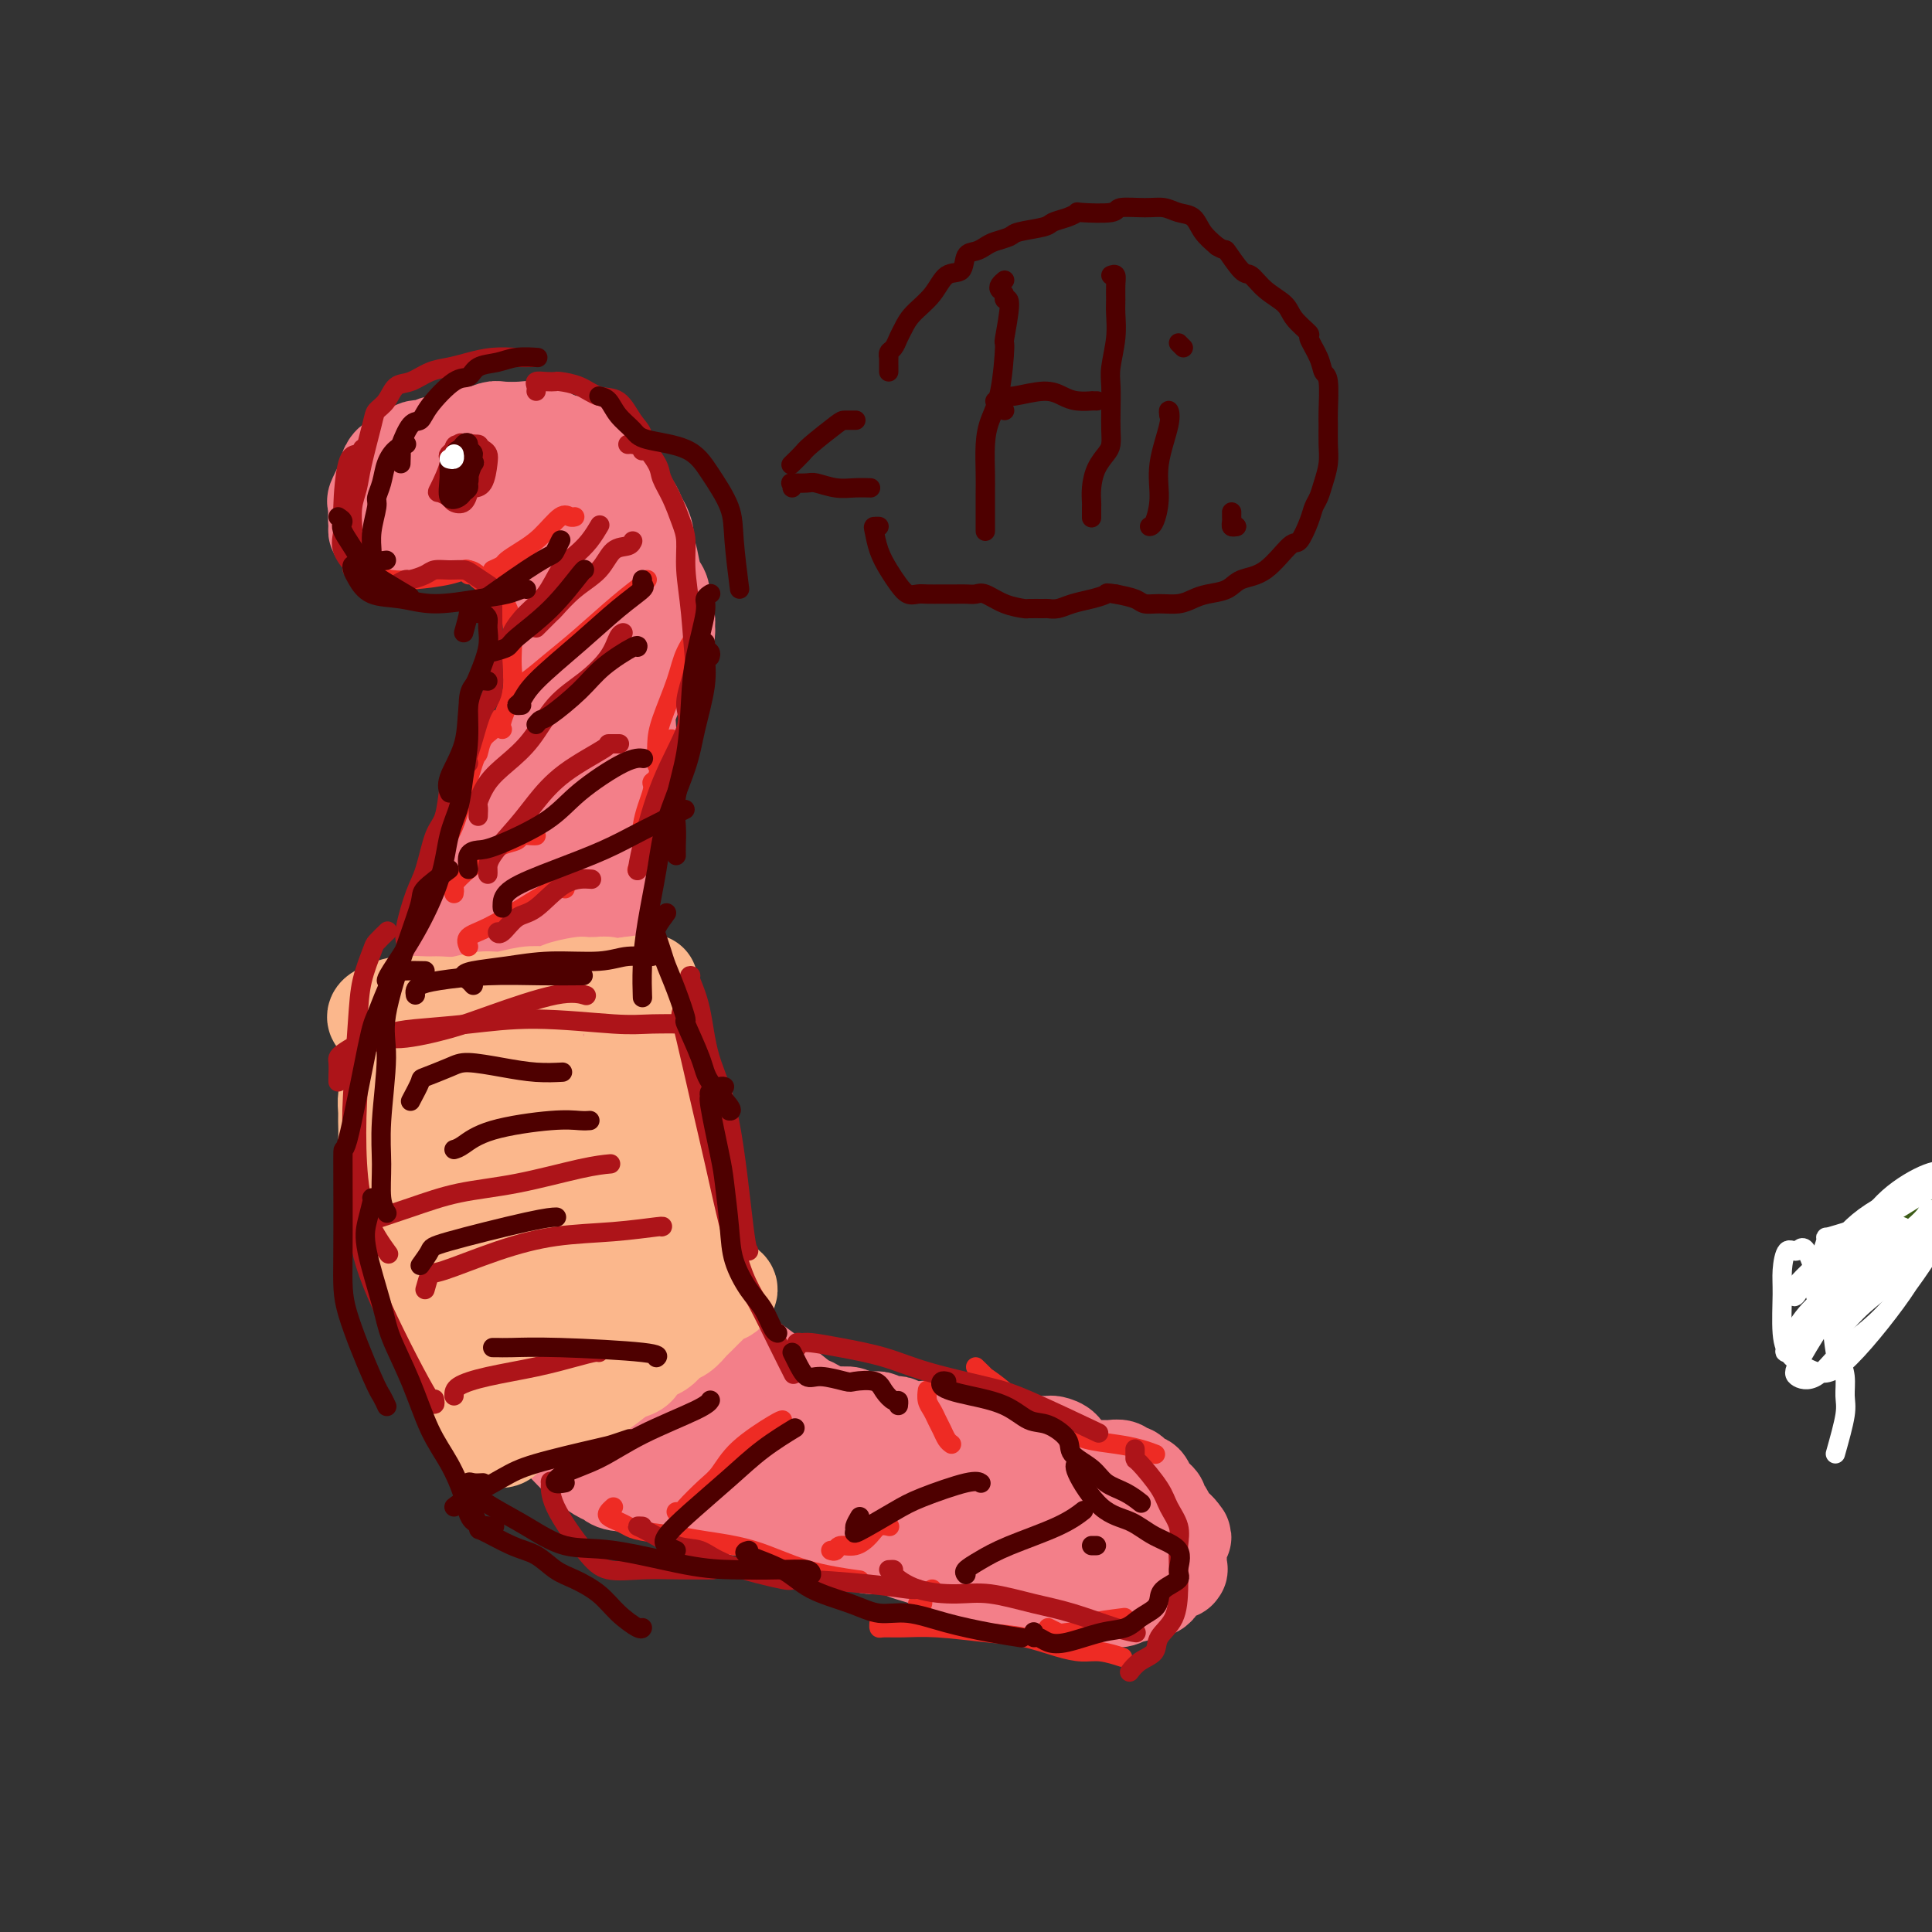 <svg viewBox='0 0 400 400' version='1.1' xmlns='http://www.w3.org/2000/svg' xmlns:xlink='http://www.w3.org/1999/xlink'><rect x="0" y="0" width="400" height="400" fill="#333333" stroke="none"/><g fill='none' stroke='#3D5C18' stroke-width='4' stroke-linecap='round' stroke-linejoin='round'><path d='M381,271c-0.049,-3.309 -0.099,-6.618 0,-8c0.099,-1.382 0.346,-0.837 5,-4c4.654,-3.163 13.716,-10.035 24,-16c10.284,-5.965 21.789,-11.023 30,-15c8.211,-3.977 13.128,-6.872 16,-9c2.872,-2.128 3.698,-3.490 4,-5c0.302,-1.510 0.078,-3.168 0,-4c-0.078,-0.832 -0.011,-0.839 0,-1c0.011,-0.161 -0.035,-0.475 0,-1c0.035,-0.525 0.153,-1.260 0,-2c-0.153,-0.740 -0.575,-1.483 -1,-4c-0.425,-2.517 -0.854,-6.806 -2,-10c-1.146,-3.194 -3.009,-5.293 -4,-8c-0.991,-2.707 -1.111,-6.022 -2,-9c-0.889,-2.978 -2.547,-5.619 -3,-8c-0.453,-2.381 0.298,-4.503 0,-7c-0.298,-2.497 -1.647,-5.370 -2,-8c-0.353,-2.630 0.290,-5.016 0,-8c-0.290,-2.984 -1.511,-6.567 -2,-8c-0.489,-1.433 -0.244,-0.717 0,0'/></g>
<g fill='none' stroke='#FFFFFF' stroke-width='4' stroke-linecap='round' stroke-linejoin='round'><path d='M380,301c0.852,-3.026 1.703,-6.052 2,-8c0.297,-1.948 0.039,-2.818 0,-4c-0.039,-1.182 0.142,-2.678 0,-4c-0.142,-1.322 -0.608,-2.472 -1,-3c-0.392,-0.528 -0.710,-0.434 -1,-2c-0.290,-1.566 -0.554,-4.791 -1,-7c-0.446,-2.209 -1.076,-3.403 -2,-6c-0.924,-2.597 -2.142,-6.597 -3,-8c-0.858,-1.403 -1.355,-0.210 -2,0c-0.645,0.210 -1.437,-0.562 -2,0c-0.563,0.562 -0.896,2.459 -1,4c-0.104,1.541 0.022,2.727 0,5c-0.022,2.273 -0.191,5.634 0,8c0.191,2.366 0.743,3.737 2,5c1.257,1.263 3.221,2.420 5,3c1.779,0.580 3.374,0.585 7,-3c3.626,-3.585 9.283,-10.758 12,-15c2.717,-4.242 2.493,-5.553 2,-7c-0.493,-1.447 -1.255,-3.030 -2,-4c-0.745,-0.970 -1.474,-1.326 -2,-1c-0.526,0.326 -0.848,1.333 -2,3c-1.152,1.667 -3.135,3.992 -5,6c-1.865,2.008 -3.612,3.697 -6,7c-2.388,3.303 -5.418,8.221 -7,11c-1.582,2.779 -1.716,3.421 -1,4c0.716,0.579 2.281,1.095 4,0c1.719,-1.095 3.593,-3.802 6,-6c2.407,-2.198 5.346,-3.888 9,-8c3.654,-4.112 8.022,-10.645 10,-14c1.978,-3.355 1.565,-3.530 1,-4c-0.565,-0.470 -1.283,-1.235 -2,-2'/><path d='M400,251c-0.319,-1.033 -0.616,-0.616 -1,0c-0.384,0.616 -0.855,1.430 -4,4c-3.145,2.570 -8.965,6.897 -13,10c-4.035,3.103 -6.284,4.981 -8,7c-1.716,2.019 -2.898,4.179 -3,5c-0.102,0.821 0.876,0.304 1,0c0.124,-0.304 -0.606,-0.396 0,-1c0.606,-0.604 2.549,-1.721 4,-3c1.451,-1.279 2.410,-2.719 5,-5c2.590,-2.281 6.809,-5.403 10,-8c3.191,-2.597 5.353,-4.668 6,-5c0.647,-0.332 -0.220,1.074 -1,2c-0.780,0.926 -1.474,1.373 -3,3c-1.526,1.627 -3.885,4.434 -7,7c-3.115,2.566 -6.986,4.891 -10,7c-3.014,2.109 -5.172,4.003 -6,5c-0.828,0.997 -0.328,1.096 0,1c0.328,-0.096 0.484,-0.388 1,-1c0.516,-0.612 1.392,-1.544 3,-3c1.608,-1.456 3.948,-3.436 7,-6c3.052,-2.564 6.817,-5.713 9,-8c2.183,-2.287 2.783,-3.711 3,-4c0.217,-0.289 0.052,0.556 0,1c-0.052,0.444 0.008,0.486 0,1c-0.008,0.514 -0.084,1.500 0,2c0.084,0.500 0.326,0.515 0,1c-0.326,0.485 -1.221,1.439 -2,2c-0.779,0.561 -1.440,0.728 -3,1c-1.560,0.272 -4.017,0.649 -6,1c-1.983,0.351 -3.491,0.675 -5,1'/><path d='M377,268c-2.152,0.498 -0.533,0.244 0,0c0.533,-0.244 -0.021,-0.476 0,-1c0.021,-0.524 0.616,-1.338 2,-2c1.384,-0.662 3.558,-1.173 5,-2c1.442,-0.827 2.150,-1.972 4,-3c1.850,-1.028 4.840,-1.939 7,-3c2.160,-1.061 3.491,-2.271 4,-3c0.509,-0.729 0.196,-0.975 0,-1c-0.196,-0.025 -0.274,0.172 -1,1c-0.726,0.828 -2.099,2.288 -5,5c-2.901,2.712 -7.330,6.675 -10,9c-2.670,2.325 -3.583,3.013 -4,4c-0.417,0.987 -0.339,2.272 0,3c0.339,0.728 0.939,0.900 2,0c1.061,-0.900 2.584,-2.872 5,-5c2.416,-2.128 5.726,-4.413 10,-9c4.274,-4.587 9.512,-11.475 12,-15c2.488,-3.525 2.226,-3.687 2,-4c-0.226,-0.313 -0.417,-0.779 -1,-1c-0.583,-0.221 -1.558,-0.199 -2,0c-0.442,0.199 -0.350,0.574 -4,3c-3.650,2.426 -11.043,6.903 -16,10c-4.957,3.097 -7.477,4.813 -10,7c-2.523,2.187 -5.047,4.843 -6,6c-0.953,1.157 -0.334,0.815 0,1c0.334,0.185 0.382,0.898 1,0c0.618,-0.898 1.805,-3.406 3,-5c1.195,-1.594 2.399,-2.275 4,-4c1.601,-1.725 3.600,-4.493 7,-7c3.400,-2.507 8.200,-4.754 13,-7'/><path d='M399,245c3.098,-1.289 4.343,-1.012 5,-1c0.657,0.012 0.727,-0.240 1,0c0.273,0.240 0.748,0.973 1,2c0.252,1.027 0.282,2.350 -1,4c-1.282,1.650 -3.875,3.629 -7,6c-3.125,2.371 -6.783,5.134 -10,7c-3.217,1.866 -5.993,2.834 -7,3c-1.007,0.166 -0.244,-0.471 0,-1c0.244,-0.529 -0.031,-0.951 0,-2c0.031,-1.049 0.368,-2.724 1,-4c0.632,-1.276 1.558,-2.152 3,-4c1.442,-1.848 3.400,-4.669 6,-7c2.600,-2.331 5.840,-4.171 8,-5c2.160,-0.829 3.238,-0.648 4,0c0.762,0.648 1.206,1.761 1,3c-0.206,1.239 -1.063,2.603 -2,4c-0.937,1.397 -1.956,2.828 -3,4c-1.044,1.172 -2.115,2.084 -3,3c-0.885,0.916 -1.584,1.837 -2,2c-0.416,0.163 -0.550,-0.431 -1,-1c-0.450,-0.569 -1.215,-1.111 -2,-2c-0.785,-0.889 -1.590,-2.123 -4,-2c-2.410,0.123 -6.423,1.602 -8,2c-1.577,0.398 -0.716,-0.287 -1,1c-0.284,1.287 -1.712,4.546 -2,6c-0.288,1.454 0.563,1.102 1,1c0.437,-0.102 0.460,0.044 1,0c0.540,-0.044 1.598,-0.280 3,-2c1.402,-1.720 3.147,-4.925 5,-7c1.853,-2.075 3.815,-3.022 5,-4c1.185,-0.978 1.592,-1.989 2,-3'/><path d='M393,248c1.711,-2.120 -0.012,-0.421 -1,1c-0.988,1.421 -1.243,2.562 -3,5c-1.757,2.438 -5.017,6.172 -7,9c-1.983,2.828 -2.688,4.751 -3,6c-0.312,1.249 -0.232,1.826 0,2c0.232,0.174 0.616,-0.055 1,0c0.384,0.055 0.770,0.394 1,0c0.230,-0.394 0.305,-1.523 1,-3c0.695,-1.477 2.009,-3.304 3,-5c0.991,-1.696 1.660,-3.262 2,-4c0.340,-0.738 0.351,-0.649 0,-1c-0.351,-0.351 -1.065,-1.142 -2,-1c-0.935,0.142 -2.093,1.219 -3,2c-0.907,0.781 -1.563,1.267 -2,2c-0.437,0.733 -0.653,1.712 -1,2c-0.347,0.288 -0.824,-0.115 -1,0c-0.176,0.115 -0.050,0.747 0,1c0.050,0.253 0.025,0.126 0,0'/></g>
<g fill='none' stroke='#F37F89' stroke-width='20' stroke-linecap='round' stroke-linejoin='round'><path d='M79,105c0.098,0.114 0.197,0.228 0,0c-0.197,-0.228 -0.689,-0.798 -1,-1c-0.311,-0.202 -0.442,-0.038 0,-1c0.442,-0.962 1.455,-3.052 2,-4c0.545,-0.948 0.622,-0.755 1,-1c0.378,-0.245 1.059,-0.926 2,-2c0.941,-1.074 2.143,-2.539 3,-3c0.857,-0.461 1.371,0.083 2,0c0.629,-0.083 1.375,-0.792 2,-1c0.625,-0.208 1.130,0.084 2,0c0.870,-0.084 2.104,-0.544 3,-1c0.896,-0.456 1.455,-0.906 2,-1c0.545,-0.094 1.078,0.170 2,0c0.922,-0.170 2.235,-0.774 3,-1c0.765,-0.226 0.982,-0.076 2,0c1.018,0.076 2.836,0.077 4,0c1.164,-0.077 1.673,-0.232 2,0c0.327,0.232 0.472,0.851 1,1c0.528,0.149 1.440,-0.172 2,0c0.560,0.172 0.768,0.837 1,1c0.232,0.163 0.489,-0.175 1,0c0.511,0.175 1.277,0.862 2,1c0.723,0.138 1.402,-0.272 2,0c0.598,0.272 1.116,1.227 2,2c0.884,0.773 2.135,1.363 3,2c0.865,0.637 1.345,1.322 2,2c0.655,0.678 1.485,1.351 2,2c0.515,0.649 0.715,1.276 1,2c0.285,0.724 0.654,1.545 1,2c0.346,0.455 0.670,0.546 1,1c0.330,0.454 0.666,1.273 1,2c0.334,0.727 0.667,1.364 1,2'/><path d='M133,109c1.345,2.623 0.207,2.680 0,3c-0.207,0.320 0.518,0.905 1,2c0.482,1.095 0.721,2.702 1,4c0.279,1.298 0.596,2.288 1,3c0.404,0.712 0.894,1.146 1,2c0.106,0.854 -0.172,2.130 0,3c0.172,0.870 0.794,1.336 1,2c0.206,0.664 -0.004,1.526 0,2c0.004,0.474 0.223,0.562 0,1c-0.223,0.438 -0.886,1.228 -1,2c-0.114,0.772 0.323,1.527 0,2c-0.323,0.473 -1.406,0.663 -2,1c-0.594,0.337 -0.698,0.822 -1,1c-0.302,0.178 -0.800,0.051 -1,0c-0.200,-0.051 -0.100,-0.025 0,0'/><path d='M85,96c-0.334,0.003 -0.668,0.007 -1,0c-0.332,-0.007 -0.662,-0.024 -1,0c-0.338,0.024 -0.683,0.089 -1,0c-0.317,-0.089 -0.606,-0.333 -1,0c-0.394,0.333 -0.894,1.243 -1,2c-0.106,0.757 0.182,1.362 0,2c-0.182,0.638 -0.834,1.308 -1,2c-0.166,0.692 0.155,1.405 0,2c-0.155,0.595 -0.784,1.074 -1,2c-0.216,0.926 -0.017,2.301 0,3c0.017,0.699 -0.146,0.723 0,1c0.146,0.277 0.603,0.807 1,1c0.397,0.193 0.734,0.049 1,0c0.266,-0.049 0.460,-0.002 1,0c0.540,0.002 1.425,-0.041 2,0c0.575,0.041 0.840,0.166 1,0c0.160,-0.166 0.217,-0.622 1,-1c0.783,-0.378 2.294,-0.677 3,-1c0.706,-0.323 0.609,-0.671 1,-1c0.391,-0.329 1.270,-0.639 2,-1c0.730,-0.361 1.311,-0.774 2,-1c0.689,-0.226 1.484,-0.267 2,0c0.516,0.267 0.751,0.841 1,1c0.249,0.159 0.512,-0.097 1,0c0.488,0.097 1.201,0.547 2,1c0.799,0.453 1.684,0.909 2,1c0.316,0.091 0.065,-0.184 1,0c0.935,0.184 3.058,0.826 4,1c0.942,0.174 0.703,-0.122 1,0c0.297,0.122 1.131,0.662 2,1c0.869,0.338 1.772,0.476 2,1c0.228,0.524 -0.221,1.436 0,2c0.221,0.564 1.110,0.782 2,1'/><path d='M113,115c2.720,1.765 0.518,1.676 0,2c-0.518,0.324 0.646,1.059 1,2c0.354,0.941 -0.102,2.086 0,3c0.102,0.914 0.763,1.597 1,2c0.237,0.403 0.050,0.527 0,1c-0.050,0.473 0.038,1.296 0,2c-0.038,0.704 -0.203,1.290 0,2c0.203,0.710 0.773,1.546 1,2c0.227,0.454 0.109,0.527 0,1c-0.109,0.473 -0.210,1.348 0,2c0.210,0.652 0.732,1.082 1,2c0.268,0.918 0.282,2.325 0,3c-0.282,0.675 -0.859,0.617 -1,1c-0.141,0.383 0.156,1.205 0,2c-0.156,0.795 -0.764,1.561 -1,2c-0.236,0.439 -0.101,0.550 0,1c0.101,0.450 0.167,1.238 0,2c-0.167,0.762 -0.565,1.496 -1,2c-0.435,0.504 -0.905,0.777 -1,1c-0.095,0.223 0.186,0.396 0,1c-0.186,0.604 -0.837,1.639 -1,2c-0.163,0.361 0.164,0.050 0,0c-0.164,-0.050 -0.818,0.163 -1,1c-0.182,0.837 0.110,2.299 0,3c-0.110,0.701 -0.621,0.640 -1,1c-0.379,0.360 -0.627,1.142 -1,2c-0.373,0.858 -0.871,1.791 -1,2c-0.129,0.209 0.110,-0.305 0,0c-0.110,0.305 -0.568,1.428 -1,2c-0.432,0.572 -0.838,0.592 -1,1c-0.162,0.408 -0.081,1.204 0,2'/><path d='M106,167c-1.879,4.446 -1.077,1.562 -1,1c0.077,-0.562 -0.571,1.196 -1,2c-0.429,0.804 -0.640,0.652 -1,1c-0.360,0.348 -0.871,1.197 -1,2c-0.129,0.803 0.124,1.561 0,2c-0.124,0.439 -0.624,0.559 -1,1c-0.376,0.441 -0.626,1.202 -1,2c-0.374,0.798 -0.871,1.631 -1,2c-0.129,0.369 0.110,0.273 0,1c-0.110,0.727 -0.569,2.277 -1,3c-0.431,0.723 -0.834,0.617 -1,1c-0.166,0.383 -0.096,1.253 0,2c0.096,0.747 0.218,1.369 0,2c-0.218,0.631 -0.775,1.270 -1,2c-0.225,0.730 -0.117,1.551 0,2c0.117,0.449 0.243,0.528 0,1c-0.243,0.472 -0.853,1.339 -1,2c-0.147,0.661 0.171,1.117 0,2c-0.171,0.883 -0.830,2.191 -1,3c-0.170,0.809 0.148,1.117 0,2c-0.148,0.883 -0.761,2.340 -1,3c-0.239,0.660 -0.102,0.523 0,1c0.102,0.477 0.171,1.568 0,2c-0.171,0.432 -0.582,0.204 -1,1c-0.418,0.796 -0.844,2.614 -1,4c-0.156,1.386 -0.042,2.339 0,3c0.042,0.661 0.011,1.031 0,2c-0.011,0.969 -0.003,2.538 0,4c0.003,1.462 0.001,2.817 0,4c-0.001,1.183 -0.000,2.195 0,3c0.000,0.805 0.000,1.402 0,2'/><path d='M91,232c-1.000,6.956 -1.001,3.846 -1,3c0.001,-0.846 0.003,0.571 0,2c-0.003,1.429 -0.011,2.869 0,4c0.011,1.131 0.041,1.954 0,3c-0.041,1.046 -0.151,2.313 0,3c0.151,0.687 0.565,0.792 1,2c0.435,1.208 0.890,3.520 1,5c0.110,1.480 -0.125,2.129 0,3c0.125,0.871 0.612,1.965 1,3c0.388,1.035 0.679,2.012 1,3c0.321,0.988 0.673,1.989 1,3c0.327,1.011 0.630,2.033 1,3c0.370,0.967 0.808,1.877 1,3c0.192,1.123 0.138,2.457 1,4c0.862,1.543 2.640,3.294 4,5c1.360,1.706 2.303,3.366 3,4c0.697,0.634 1.149,0.242 2,1c0.851,0.758 2.103,2.667 3,4c0.897,1.333 1.441,2.091 2,3c0.559,0.909 1.133,1.969 2,3c0.867,1.031 2.026,2.031 3,3c0.974,0.969 1.764,1.906 3,3c1.236,1.094 2.917,2.346 4,3c1.083,0.654 1.569,0.711 2,1c0.431,0.289 0.808,0.808 2,1c1.192,0.192 3.198,0.055 4,0c0.802,-0.055 0.401,-0.027 0,0'/><path d='M133,126c-0.002,0.379 -0.003,0.757 0,1c0.003,0.243 0.011,0.350 0,1c-0.011,0.650 -0.040,1.844 0,3c0.040,1.156 0.151,2.276 0,3c-0.151,0.724 -0.562,1.053 -1,2c-0.438,0.947 -0.901,2.512 -1,4c-0.099,1.488 0.167,2.899 0,4c-0.167,1.101 -0.765,1.894 -1,3c-0.235,1.106 -0.105,2.526 0,4c0.105,1.474 0.187,3.002 0,4c-0.187,0.998 -0.642,1.467 -1,3c-0.358,1.533 -0.621,4.129 -1,6c-0.379,1.871 -0.876,3.018 -1,4c-0.124,0.982 0.126,1.799 0,3c-0.126,1.201 -0.626,2.784 -1,4c-0.374,1.216 -0.621,2.063 -1,3c-0.379,0.937 -0.890,1.964 -1,3c-0.110,1.036 0.180,2.081 0,3c-0.180,0.919 -0.832,1.712 -1,3c-0.168,1.288 0.147,3.072 0,4c-0.147,0.928 -0.756,1.001 -1,2c-0.244,0.999 -0.122,2.925 0,4c0.122,1.075 0.243,1.300 0,2c-0.243,0.700 -0.850,1.877 -1,3c-0.150,1.123 0.156,2.193 0,3c-0.156,0.807 -0.774,1.350 -1,2c-0.226,0.650 -0.061,1.406 0,2c0.061,0.594 0.017,1.027 0,2c-0.017,0.973 -0.009,2.487 0,4'/><path d='M120,215c-2.011,14.651 -0.539,6.780 0,4c0.539,-2.780 0.144,-0.468 0,1c-0.144,1.468 -0.039,2.091 0,3c0.039,0.909 0.010,2.103 0,3c-0.010,0.897 -0.003,1.497 0,2c0.003,0.503 0.001,0.907 0,2c-0.001,1.093 -0.000,2.873 0,4c0.000,1.127 0.000,1.600 0,2c-0.000,0.400 -0.001,0.726 0,2c0.001,1.274 0.005,3.497 0,5c-0.005,1.503 -0.017,2.287 0,3c0.017,0.713 0.064,1.355 0,2c-0.064,0.645 -0.237,1.294 0,2c0.237,0.706 0.885,1.471 1,2c0.115,0.529 -0.303,0.822 0,2c0.303,1.178 1.328,3.241 2,4c0.672,0.759 0.992,0.216 1,1c0.008,0.784 -0.296,2.897 0,4c0.296,1.103 1.191,1.198 2,2c0.809,0.802 1.530,2.312 2,3c0.470,0.688 0.687,0.553 1,1c0.313,0.447 0.722,1.475 1,2c0.278,0.525 0.426,0.547 1,1c0.574,0.453 1.573,1.339 2,2c0.427,0.661 0.282,1.098 1,2c0.718,0.902 2.297,2.269 3,3c0.703,0.731 0.529,0.825 1,1c0.471,0.175 1.588,0.432 3,1c1.412,0.568 3.118,1.448 4,2c0.882,0.552 0.941,0.776 1,1'/><path d='M146,284c2.020,0.935 2.571,0.771 3,1c0.429,0.229 0.738,0.849 1,1c0.262,0.151 0.479,-0.167 1,0c0.521,0.167 1.347,0.818 2,1c0.653,0.182 1.134,-0.106 2,0c0.866,0.106 2.116,0.607 3,1c0.884,0.393 1.401,0.679 2,1c0.599,0.321 1.279,0.678 2,1c0.721,0.322 1.484,0.608 2,1c0.516,0.392 0.785,0.890 1,1c0.215,0.110 0.378,-0.166 1,0c0.622,0.166 1.704,0.776 2,1c0.296,0.224 -0.195,0.064 0,0c0.195,-0.064 1.077,-0.031 2,0c0.923,0.031 1.886,0.061 3,0c1.114,-0.061 2.377,-0.214 3,0c0.623,0.214 0.604,0.793 1,1c0.396,0.207 1.205,0.042 2,0c0.795,-0.042 1.574,0.040 2,0c0.426,-0.040 0.497,-0.203 1,0c0.503,0.203 1.438,0.773 2,1c0.562,0.227 0.750,0.112 1,0c0.250,-0.112 0.560,-0.222 1,0c0.440,0.222 1.008,0.777 2,1c0.992,0.223 2.407,0.116 3,0c0.593,-0.116 0.364,-0.241 1,0c0.636,0.241 2.137,0.849 3,1c0.863,0.151 1.087,-0.155 2,0c0.913,0.155 2.515,0.773 3,1c0.485,0.227 -0.147,0.065 0,0c0.147,-0.065 1.074,-0.032 2,0'/><path d='M202,298c5.760,1.000 3.161,1.000 2,1c-1.161,0.000 -0.883,0.000 0,0c0.883,-0.000 2.372,-0.000 3,0c0.628,0.000 0.396,0.000 1,0c0.604,-0.000 2.045,-0.001 3,0c0.955,0.001 1.426,0.002 2,0c0.574,-0.002 1.252,-0.008 2,0c0.748,0.008 1.565,0.029 2,0c0.435,-0.029 0.488,-0.109 1,0c0.512,0.109 1.484,0.407 2,1c0.516,0.593 0.576,1.479 1,2c0.424,0.521 1.213,0.675 2,1c0.787,0.325 1.572,0.819 2,1c0.428,0.181 0.500,0.047 1,0c0.500,-0.047 1.429,-0.009 2,0c0.571,0.009 0.783,-0.012 1,0c0.217,0.012 0.439,0.059 1,0c0.561,-0.059 1.460,-0.222 2,0c0.540,0.222 0.722,0.828 1,1c0.278,0.172 0.652,-0.091 1,0c0.348,0.091 0.670,0.535 1,1c0.330,0.465 0.667,0.951 1,1c0.333,0.049 0.663,-0.337 1,0c0.337,0.337 0.682,1.399 1,2c0.318,0.601 0.610,0.742 1,1c0.390,0.258 0.878,0.632 1,1c0.122,0.368 -0.122,0.728 0,1c0.122,0.272 0.610,0.454 1,1c0.390,0.546 0.682,1.455 1,2c0.318,0.545 0.662,0.727 1,1c0.338,0.273 0.669,0.636 1,1'/><path d='M244,317c1.856,2.113 0.497,0.895 0,1c-0.497,0.105 -0.133,1.532 0,2c0.133,0.468 0.036,-0.025 0,0c-0.036,0.025 -0.010,0.567 0,1c0.010,0.433 0.005,0.756 0,1c-0.005,0.244 -0.008,0.408 0,1c0.008,0.592 0.027,1.612 0,2c-0.027,0.388 -0.102,0.145 0,0c0.102,-0.145 0.379,-0.193 0,0c-0.379,0.193 -1.415,0.626 -2,1c-0.585,0.374 -0.720,0.687 -1,1c-0.280,0.313 -0.705,0.624 -1,1c-0.295,0.376 -0.460,0.818 -1,1c-0.540,0.182 -1.457,0.105 -2,0c-0.543,-0.105 -0.713,-0.238 -1,0c-0.287,0.238 -0.691,0.848 -1,1c-0.309,0.152 -0.523,-0.155 -1,0c-0.477,0.155 -1.216,0.773 -2,1c-0.784,0.227 -1.614,0.062 -2,0c-0.386,-0.062 -0.330,-0.020 -1,0c-0.670,0.020 -2.067,0.019 -3,0c-0.933,-0.019 -1.402,-0.057 -2,0c-0.598,0.057 -1.325,0.208 -2,0c-0.675,-0.208 -1.297,-0.774 -2,-1c-0.703,-0.226 -1.487,-0.113 -2,0c-0.513,0.113 -0.756,0.226 -1,0c-0.244,-0.226 -0.488,-0.793 -1,-1c-0.512,-0.207 -1.292,-0.056 -2,0c-0.708,0.056 -1.345,0.016 -2,0c-0.655,-0.016 -1.327,-0.008 -2,0'/><path d='M210,329c-3.445,-0.549 -2.059,-0.922 -2,-1c0.059,-0.078 -1.209,0.137 -2,0c-0.791,-0.137 -1.104,-0.628 -2,-1c-0.896,-0.372 -2.375,-0.624 -3,-1c-0.625,-0.376 -0.397,-0.874 -1,-1c-0.603,-0.126 -2.038,0.121 -3,0c-0.962,-0.121 -1.451,-0.611 -2,-1c-0.549,-0.389 -1.159,-0.679 -2,-1c-0.841,-0.321 -1.912,-0.675 -3,-1c-1.088,-0.325 -2.192,-0.622 -3,-1c-0.808,-0.378 -1.319,-0.836 -2,-1c-0.681,-0.164 -1.534,-0.034 -2,0c-0.466,0.034 -0.547,-0.029 -1,0c-0.453,0.029 -1.279,0.148 -2,0c-0.721,-0.148 -1.339,-0.565 -2,-1c-0.661,-0.435 -1.366,-0.887 -2,-1c-0.634,-0.113 -1.199,0.114 -2,0c-0.801,-0.114 -1.839,-0.569 -3,-1c-1.161,-0.431 -2.445,-0.836 -3,-1c-0.555,-0.164 -0.379,-0.085 -1,0c-0.621,0.085 -2.038,0.176 -3,0c-0.962,-0.176 -1.469,-0.621 -2,-1c-0.531,-0.379 -1.087,-0.693 -2,-1c-0.913,-0.307 -2.184,-0.607 -3,-1c-0.816,-0.393 -1.177,-0.878 -2,-1c-0.823,-0.122 -2.107,0.118 -3,0c-0.893,-0.118 -1.394,-0.595 -2,-1c-0.606,-0.405 -1.317,-0.737 -2,-1c-0.683,-0.263 -1.338,-0.455 -2,-1c-0.662,-0.545 -1.332,-1.441 -2,-2c-0.668,-0.559 -1.334,-0.779 -2,-1'/><path d='M142,306c-11.269,-3.980 -5.441,-2.432 -4,-2c1.441,0.432 -1.504,-0.254 -3,-1c-1.496,-0.746 -1.542,-1.552 -2,-2c-0.458,-0.448 -1.328,-0.538 -2,-1c-0.672,-0.462 -1.145,-1.297 -2,-2c-0.855,-0.703 -2.093,-1.274 -3,-2c-0.907,-0.726 -1.485,-1.607 -2,-2c-0.515,-0.393 -0.968,-0.299 -2,-2c-1.032,-1.701 -2.642,-5.198 -4,-7c-1.358,-1.802 -2.463,-1.908 -3,-3c-0.537,-1.092 -0.507,-3.168 -1,-5c-0.493,-1.832 -1.508,-3.420 -2,-5c-0.492,-1.580 -0.461,-3.154 -1,-5c-0.539,-1.846 -1.648,-3.965 -3,-8c-1.352,-4.035 -2.947,-9.986 -4,-13c-1.053,-3.014 -1.564,-3.090 -2,-5c-0.436,-1.910 -0.796,-5.655 -1,-9c-0.204,-3.345 -0.251,-6.289 0,-9c0.251,-2.711 0.799,-5.190 1,-8c0.201,-2.810 0.054,-5.950 0,-9c-0.054,-3.050 -0.015,-6.009 0,-8c0.015,-1.991 0.006,-3.015 0,-5c-0.006,-1.985 -0.010,-4.932 0,-7c0.010,-2.068 0.033,-3.259 1,-6c0.967,-2.741 2.879,-7.033 4,-9c1.121,-1.967 1.452,-1.610 2,-3c0.548,-1.390 1.312,-4.527 2,-7c0.688,-2.473 1.301,-4.281 2,-6c0.699,-1.719 1.486,-3.348 2,-5c0.514,-1.652 0.757,-3.326 1,-5'/><path d='M116,145c2.288,-6.960 1.009,-3.861 1,-3c-0.009,0.861 1.251,-0.517 2,-2c0.749,-1.483 0.988,-3.070 1,-4c0.012,-0.930 -0.203,-1.204 0,-2c0.203,-0.796 0.825,-2.116 1,-3c0.175,-0.884 -0.097,-1.334 0,-2c0.097,-0.666 0.562,-1.549 1,-2c0.438,-0.451 0.850,-0.472 1,-1c0.150,-0.528 0.040,-1.564 0,-2c-0.040,-0.436 -0.010,-0.274 0,-1c0.010,-0.726 -0.000,-2.341 0,-4c0.000,-1.659 0.011,-3.361 0,-4c-0.011,-0.639 -0.044,-0.215 0,-1c0.044,-0.785 0.165,-2.780 0,-4c-0.165,-1.220 -0.616,-1.667 -1,-2c-0.384,-0.333 -0.699,-0.554 -1,-1c-0.301,-0.446 -0.586,-1.118 -1,-2c-0.414,-0.882 -0.955,-1.973 -1,-3c-0.045,-1.027 0.406,-1.990 0,-3c-0.406,-1.010 -1.671,-2.067 -2,-3c-0.329,-0.933 0.276,-1.743 0,-2c-0.276,-0.257 -1.433,0.039 -2,0c-0.567,-0.039 -0.544,-0.414 -1,0c-0.456,0.414 -1.390,1.615 -2,2c-0.610,0.385 -0.896,-0.047 -1,0c-0.104,0.047 -0.025,0.573 0,1c0.025,0.427 -0.004,0.754 0,1c0.004,0.246 0.039,0.413 0,1c-0.039,0.587 -0.154,1.596 0,2c0.154,0.404 0.577,0.202 1,0'/><path d='M112,101c-0.047,1.594 1.337,2.081 2,3c0.663,0.919 0.607,2.272 1,3c0.393,0.728 1.236,0.830 2,2c0.764,1.170 1.448,3.408 2,5c0.552,1.592 0.971,2.537 1,4c0.029,1.463 -0.333,3.444 0,5c0.333,1.556 1.362,2.689 2,5c0.638,2.311 0.887,5.802 1,9c0.113,3.198 0.092,6.105 0,8c-0.092,1.895 -0.253,2.780 -1,5c-0.747,2.220 -2.080,5.777 -3,8c-0.920,2.223 -1.426,3.113 -2,5c-0.574,1.887 -1.215,4.773 -2,8c-0.785,3.227 -1.713,6.797 -2,9c-0.287,2.203 0.067,3.039 0,5c-0.067,1.961 -0.553,5.046 -1,8c-0.447,2.954 -0.853,5.776 -1,8c-0.147,2.224 -0.034,3.849 0,5c0.034,1.151 -0.012,1.826 0,4c0.012,2.174 0.081,5.845 0,9c-0.081,3.155 -0.312,5.792 0,8c0.312,2.208 1.169,3.987 2,6c0.831,2.013 1.638,4.259 2,6c0.362,1.741 0.281,2.976 1,4c0.719,1.024 2.238,1.835 4,3c1.762,1.165 3.768,2.682 5,4c1.232,1.318 1.691,2.436 3,4c1.309,1.564 3.468,3.575 5,5c1.532,1.425 2.438,2.264 4,4c1.562,1.736 3.781,4.368 6,7'/><path d='M143,270c4.628,4.421 2.696,1.973 3,2c0.304,0.027 2.842,2.530 4,4c1.158,1.470 0.937,1.908 2,3c1.063,1.092 3.412,2.838 5,4c1.588,1.162 2.417,1.739 4,3c1.583,1.261 3.921,3.205 5,4c1.079,0.795 0.899,0.440 2,1c1.101,0.560 3.482,2.035 5,3c1.518,0.965 2.172,1.421 3,2c0.828,0.579 1.830,1.280 3,2c1.170,0.720 2.508,1.459 3,2c0.492,0.541 0.137,0.882 0,1c-0.137,0.118 -0.058,0.011 0,0c0.058,-0.011 0.095,0.075 0,0c-0.095,-0.075 -0.322,-0.309 -1,0c-0.678,0.309 -1.808,1.161 -3,1c-1.192,-0.161 -2.448,-1.334 -4,-2c-1.552,-0.666 -3.400,-0.826 -6,-2c-2.600,-1.174 -5.951,-3.362 -8,-5c-2.049,-1.638 -2.795,-2.727 -5,-4c-2.205,-1.273 -5.869,-2.729 -8,-4c-2.131,-1.271 -2.729,-2.357 -5,-4c-2.271,-1.643 -6.215,-3.844 -9,-5c-2.785,-1.156 -4.411,-1.266 -5,-1c-0.589,0.266 -0.140,0.910 0,1c0.140,0.090 -0.029,-0.374 0,0c0.029,0.374 0.255,1.585 1,3c0.745,1.415 2.008,3.035 4,5c1.992,1.965 4.712,4.276 7,6c2.288,1.724 4.144,2.862 6,4'/><path d='M146,294c4.429,2.782 9.000,4.738 12,6c3.000,1.262 4.428,1.830 7,3c2.572,1.170 6.290,2.943 10,4c3.710,1.057 7.414,1.398 10,2c2.586,0.602 4.055,1.464 6,2c1.945,0.536 4.365,0.745 6,1c1.635,0.255 2.483,0.555 3,1c0.517,0.445 0.701,1.036 1,1c0.299,-0.036 0.711,-0.699 -1,-2c-1.711,-1.301 -5.545,-3.239 -8,-4c-2.455,-0.761 -3.531,-0.346 -5,-1c-1.469,-0.654 -3.332,-2.378 -5,-3c-1.668,-0.622 -3.140,-0.143 -4,0c-0.860,0.143 -1.109,-0.051 -1,0c0.109,0.051 0.575,0.346 2,1c1.425,0.654 3.808,1.666 6,3c2.192,1.334 4.194,2.991 7,4c2.806,1.009 6.416,1.370 11,2c4.584,0.630 10.143,1.528 14,2c3.857,0.472 6.012,0.519 8,1c1.988,0.481 3.810,1.395 5,2c1.190,0.605 1.750,0.900 2,1c0.250,0.100 0.191,0.006 -1,0c-1.191,-0.006 -3.513,0.075 -5,0c-1.487,-0.075 -2.139,-0.307 -4,-1c-1.861,-0.693 -4.930,-1.846 -8,-3'/><path d='M214,316c-3.606,-0.793 -4.622,-1.274 -6,-2c-1.378,-0.726 -3.120,-1.696 -4,-2c-0.880,-0.304 -0.900,0.058 -1,0c-0.100,-0.058 -0.280,-0.538 1,0c1.280,0.538 4.020,2.093 6,3c1.980,0.907 3.200,1.167 5,2c1.800,0.833 4.179,2.239 7,3c2.821,0.761 6.085,0.878 8,1c1.915,0.122 2.481,0.250 3,0c0.519,-0.250 0.990,-0.876 1,-1c0.010,-0.124 -0.441,0.255 -1,0c-0.559,-0.255 -1.228,-1.146 -2,-2c-0.772,-0.854 -1.649,-1.673 -2,-2c-0.351,-0.327 -0.175,-0.164 0,0'/></g>
<g fill='none' stroke='#FBB78C' stroke-width='20' stroke-linecap='round' stroke-linejoin='round'><path d='M101,209c-0.532,-0.009 -1.064,-0.017 -2,0c-0.936,0.017 -2.274,0.061 -3,0c-0.726,-0.061 -0.838,-0.227 -2,0c-1.162,0.227 -3.372,0.846 -5,1c-1.628,0.154 -2.673,-0.158 -4,0c-1.327,0.158 -2.936,0.784 -4,1c-1.064,0.216 -1.583,0.020 -2,0c-0.417,-0.020 -0.732,0.134 -1,0c-0.268,-0.134 -0.490,-0.558 0,-1c0.490,-0.442 1.691,-0.903 2,-1c0.309,-0.097 -0.274,0.171 0,0c0.274,-0.171 1.406,-0.782 3,-1c1.594,-0.218 3.650,-0.043 5,0c1.350,0.043 1.995,-0.045 3,0c1.005,0.045 2.370,0.222 4,0c1.630,-0.222 3.527,-0.843 5,-1c1.473,-0.157 2.524,0.151 4,0c1.476,-0.151 3.377,-0.762 5,-1c1.623,-0.238 2.969,-0.102 4,0c1.031,0.102 1.747,0.171 2,0c0.253,-0.171 0.044,-0.582 1,-1c0.956,-0.418 3.078,-0.844 4,-1c0.922,-0.156 0.645,-0.043 1,0c0.355,0.043 1.343,0.015 2,0c0.657,-0.015 0.984,-0.018 1,0c0.016,0.018 -0.280,0.058 0,0c0.280,-0.058 1.136,-0.214 2,0c0.864,0.214 1.737,0.800 2,1c0.263,0.200 -0.083,0.015 0,0c0.083,-0.015 0.595,0.138 1,0c0.405,-0.138 0.702,-0.569 1,-1'/><path d='M130,204c8.271,-1.129 2.948,-0.450 1,0c-1.948,0.450 -0.522,0.672 0,1c0.522,0.328 0.139,0.763 0,1c-0.139,0.237 -0.033,0.276 0,1c0.033,0.724 -0.005,2.133 0,3c0.005,0.867 0.053,1.194 0,2c-0.053,0.806 -0.207,2.093 0,3c0.207,0.907 0.774,1.435 1,2c0.226,0.565 0.111,1.166 0,2c-0.111,0.834 -0.219,1.902 0,3c0.219,1.098 0.766,2.225 1,3c0.234,0.775 0.157,1.198 0,2c-0.157,0.802 -0.394,1.984 0,3c0.394,1.016 1.419,1.865 2,3c0.581,1.135 0.719,2.555 1,4c0.281,1.445 0.706,2.915 1,4c0.294,1.085 0.457,1.786 1,3c0.543,1.214 1.466,2.941 2,4c0.534,1.059 0.679,1.449 1,2c0.321,0.551 0.817,1.264 1,2c0.183,0.736 0.052,1.496 0,2c-0.052,0.504 -0.026,0.752 0,1'/><path d='M142,255c1.345,4.279 0.207,2.477 0,2c-0.207,-0.477 0.518,0.370 1,1c0.482,0.630 0.721,1.044 1,1c0.279,-0.044 0.600,-0.545 1,0c0.400,0.545 0.881,2.135 1,3c0.119,0.865 -0.123,1.005 0,1c0.123,-0.005 0.612,-0.157 1,0c0.388,0.157 0.675,0.621 1,1c0.325,0.379 0.688,0.674 1,1c0.312,0.326 0.574,0.683 1,1c0.426,0.317 1.016,0.595 1,1c-0.016,0.405 -0.638,0.939 -1,1c-0.362,0.061 -0.463,-0.350 -1,0c-0.537,0.350 -1.509,1.460 -2,2c-0.491,0.540 -0.502,0.511 -1,1c-0.498,0.489 -1.484,1.497 -2,2c-0.516,0.503 -0.561,0.502 -1,1c-0.439,0.498 -1.273,1.494 -2,2c-0.727,0.506 -1.346,0.520 -2,1c-0.654,0.480 -1.344,1.424 -2,2c-0.656,0.576 -1.278,0.784 -2,1c-0.722,0.216 -1.544,0.439 -2,1c-0.456,0.561 -0.546,1.459 -1,2c-0.454,0.541 -1.273,0.726 -2,1c-0.727,0.274 -1.364,0.637 -2,1'/><path d='M128,285c-4.036,3.349 -3.126,2.222 -3,2c0.126,-0.222 -0.532,0.461 -1,1c-0.468,0.539 -0.747,0.935 -1,1c-0.253,0.065 -0.481,-0.199 -1,0c-0.519,0.199 -1.329,0.863 -2,1c-0.671,0.137 -1.202,-0.251 -2,0c-0.798,0.251 -1.862,1.143 -3,2c-1.138,0.857 -2.350,1.679 -3,2c-0.650,0.321 -0.737,0.142 -1,0c-0.263,-0.142 -0.701,-0.245 -1,0c-0.299,0.245 -0.460,0.840 -1,1c-0.540,0.160 -1.458,-0.115 -2,0c-0.542,0.115 -0.708,0.619 -1,1c-0.292,0.381 -0.709,0.638 -1,1c-0.291,0.362 -0.455,0.830 -1,1c-0.545,0.170 -1.470,0.042 -2,0c-0.530,-0.042 -0.663,0.001 -1,0c-0.337,-0.001 -0.878,-0.045 -1,0c-0.122,0.045 0.174,0.180 0,0c-0.174,-0.180 -0.817,-0.674 -1,-1c-0.183,-0.326 0.095,-0.482 0,-1c-0.095,-0.518 -0.564,-1.398 -1,-2c-0.436,-0.602 -0.838,-0.928 -1,-2c-0.162,-1.072 -0.082,-2.892 0,-4c0.082,-1.108 0.166,-1.503 0,-2c-0.166,-0.497 -0.583,-1.095 -1,-2c-0.417,-0.905 -0.833,-2.116 -1,-3c-0.167,-0.884 -0.083,-1.442 0,-2'/><path d='M95,279c-1.091,-3.297 -0.820,-2.039 -1,-2c-0.180,0.039 -0.811,-1.141 -1,-2c-0.189,-0.859 0.066,-1.399 0,-2c-0.066,-0.601 -0.451,-1.265 -1,-2c-0.549,-0.735 -1.260,-1.540 -2,-3c-0.740,-1.460 -1.508,-3.573 -2,-5c-0.492,-1.427 -0.710,-2.167 -1,-3c-0.290,-0.833 -0.654,-1.758 -1,-3c-0.346,-1.242 -0.675,-2.800 -1,-4c-0.325,-1.200 -0.647,-2.042 -1,-3c-0.353,-0.958 -0.736,-2.032 -1,-3c-0.264,-0.968 -0.410,-1.830 -1,-3c-0.590,-1.170 -1.623,-2.648 -2,-4c-0.377,-1.352 -0.098,-2.579 0,-4c0.098,-1.421 0.015,-3.036 0,-4c-0.015,-0.964 0.037,-1.275 0,-2c-0.037,-0.725 -0.165,-1.863 0,-3c0.165,-1.137 0.621,-2.272 1,-3c0.379,-0.728 0.680,-1.047 1,-2c0.320,-0.953 0.659,-2.538 1,-4c0.341,-1.462 0.684,-2.800 1,-4c0.316,-1.200 0.606,-2.262 1,-3c0.394,-0.738 0.893,-1.150 1,-1c0.107,0.150 -0.176,0.864 0,2c0.176,1.136 0.812,2.694 1,4c0.188,1.306 -0.073,2.360 0,5c0.073,2.640 0.481,6.865 1,10c0.519,3.135 1.148,5.182 2,8c0.852,2.818 1.926,6.409 3,10'/><path d='M93,249c1.577,7.609 1.518,7.631 2,10c0.482,2.369 1.503,7.084 2,9c0.497,1.916 0.468,1.031 1,1c0.532,-0.031 1.624,0.791 2,1c0.376,0.209 0.037,-0.194 0,-1c-0.037,-0.806 0.227,-2.015 0,-4c-0.227,-1.985 -0.947,-4.747 -1,-10c-0.053,-5.253 0.560,-12.998 1,-18c0.440,-5.002 0.707,-7.262 1,-10c0.293,-2.738 0.611,-5.955 1,-8c0.389,-2.045 0.849,-2.919 1,-3c0.151,-0.081 -0.007,0.630 0,2c0.007,1.370 0.179,3.398 0,7c-0.179,3.602 -0.710,8.779 -1,13c-0.290,4.221 -0.341,7.485 0,12c0.341,4.515 1.072,10.281 2,15c0.928,4.719 2.053,8.391 3,11c0.947,2.609 1.717,4.156 2,5c0.283,0.844 0.079,0.985 0,0c-0.079,-0.985 -0.032,-3.097 0,-5c0.032,-1.903 0.051,-3.597 0,-7c-0.051,-3.403 -0.171,-8.513 0,-14c0.171,-5.487 0.634,-11.350 1,-16c0.366,-4.650 0.634,-8.088 1,-11c0.366,-2.912 0.828,-5.298 1,-7c0.172,-1.702 0.053,-2.721 0,-1c-0.053,1.721 -0.039,6.182 0,8c0.039,1.818 0.103,0.992 0,7c-0.103,6.008 -0.374,18.848 0,26c0.374,7.152 1.393,8.615 2,11c0.607,2.385 0.804,5.693 1,9'/><path d='M115,281c0.459,10.225 0.106,5.787 0,3c-0.106,-2.787 0.034,-3.924 0,-5c-0.034,-1.076 -0.244,-2.092 0,-6c0.244,-3.908 0.941,-10.707 2,-17c1.059,-6.293 2.479,-12.078 3,-16c0.521,-3.922 0.142,-5.980 0,-7c-0.142,-1.020 -0.047,-1.002 0,-1c0.047,0.002 0.046,-0.012 0,1c-0.046,1.012 -0.138,3.048 0,5c0.138,1.952 0.506,3.819 1,7c0.494,3.181 1.113,7.677 2,12c0.887,4.323 2.042,8.472 3,11c0.958,2.528 1.721,3.433 2,4c0.279,0.567 0.075,0.794 0,1c-0.075,0.206 -0.020,0.391 0,-1c0.020,-1.391 0.006,-4.357 0,-7c-0.006,-2.643 -0.003,-4.963 0,-8c0.003,-3.037 0.007,-6.791 0,-9c-0.007,-2.209 -0.025,-2.874 0,-4c0.025,-1.126 0.091,-2.712 0,-3c-0.091,-0.288 -0.341,0.721 -1,0c-0.659,-0.721 -1.729,-3.174 -3,-5c-1.271,-1.826 -2.743,-3.026 -4,-4c-1.257,-0.974 -2.300,-1.724 -3,-2c-0.700,-0.276 -1.057,-0.079 -1,0c0.057,0.079 0.529,0.039 1,0'/><path d='M117,230c-1.718,-2.147 -0.514,-2.013 0,-2c0.514,0.013 0.339,-0.095 0,0c-0.339,0.095 -0.843,0.392 -1,1c-0.157,0.608 0.032,1.526 0,3c-0.032,1.474 -0.285,3.503 0,5c0.285,1.497 1.107,2.463 2,4c0.893,1.537 1.856,3.645 3,6c1.144,2.355 2.470,4.959 3,6c0.530,1.041 0.265,0.521 0,0'/></g>
<g fill='none' stroke='#EE2B24' stroke-width='4' stroke-linecap='round' stroke-linejoin='round'><path d='M102,118c0.798,-0.354 1.597,-0.709 2,-1c0.403,-0.291 0.412,-0.519 1,-1c0.588,-0.481 1.755,-1.215 3,-2c1.245,-0.785 2.568,-1.622 4,-3c1.432,-1.378 2.971,-3.297 4,-4c1.029,-0.703 1.546,-0.189 2,0c0.454,0.189 0.844,0.054 1,0c0.156,-0.054 0.078,-0.027 0,0'/><path d='M108,143c-0.393,0.108 -0.787,0.216 -1,0c-0.213,-0.216 -0.246,-0.756 0,-1c0.246,-0.244 0.770,-0.191 2,-1c1.230,-0.809 3.167,-2.480 5,-4c1.833,-1.520 3.563,-2.891 6,-5c2.437,-2.109 5.581,-4.957 8,-7c2.419,-2.043 4.113,-3.281 5,-4c0.887,-0.719 0.968,-0.920 1,-1c0.032,-0.080 0.016,-0.040 0,0'/><path d='M94,185c0.063,-0.380 0.127,-0.760 0,-1c-0.127,-0.240 -0.444,-0.340 0,-1c0.444,-0.660 1.648,-1.879 3,-3c1.352,-1.121 2.852,-2.143 4,-3c1.148,-0.857 1.943,-1.550 3,-2c1.057,-0.450 2.374,-0.656 3,-1c0.626,-0.344 0.559,-0.824 1,-1c0.441,-0.176 1.388,-0.047 2,0c0.612,0.047 0.889,0.014 1,0c0.111,-0.014 0.055,-0.007 0,0'/><path d='M97,196c-0.293,-0.708 -0.586,-1.415 0,-2c0.586,-0.585 2.052,-1.046 4,-2c1.948,-0.954 4.378,-2.400 7,-4c2.622,-1.600 5.437,-3.354 7,-4c1.563,-0.646 1.875,-0.185 2,0c0.125,0.185 0.062,0.092 0,0'/><path d='M143,313c-1.378,-0.002 -2.756,-0.004 -3,0c-0.244,0.004 0.647,0.015 1,0c0.353,-0.015 0.168,-0.057 1,-1c0.832,-0.943 2.682,-2.789 4,-4c1.318,-1.211 2.105,-1.789 3,-3c0.895,-1.211 1.900,-3.057 4,-5c2.100,-1.943 5.296,-3.985 7,-5c1.704,-1.015 1.915,-1.004 2,-1c0.085,0.004 0.042,0.002 0,0'/><path d='M172,321c0.379,0.125 0.759,0.250 1,0c0.241,-0.250 0.345,-0.876 1,-1c0.655,-0.124 1.861,0.254 3,0c1.139,-0.254 2.213,-1.140 3,-2c0.787,-0.860 1.289,-1.693 2,-2c0.711,-0.307 1.632,-0.088 2,0c0.368,0.088 0.184,0.044 0,0'/><path d='M190,332c0.445,0.091 0.890,0.182 1,0c0.110,-0.182 -0.115,-0.636 0,-1c0.115,-0.364 0.569,-0.636 1,-1c0.431,-0.364 0.837,-0.818 1,-1c0.163,-0.182 0.081,-0.091 0,0'/><path d='M217,337c0.783,0.398 1.567,0.797 2,1c0.433,0.203 0.517,0.212 2,0c1.483,-0.212 4.367,-0.644 5,-1c0.633,-0.356 -0.983,-0.634 0,-1c0.983,-0.366 4.567,-0.819 6,-1c1.433,-0.181 0.717,-0.091 0,0'/><path d='M74,117c-0.410,-0.119 -0.820,-0.239 -1,0c-0.180,0.239 -0.130,0.835 0,1c0.130,0.165 0.341,-0.102 1,0c0.659,0.102 1.765,0.573 3,1c1.235,0.427 2.597,0.812 4,1c1.403,0.188 2.845,0.180 5,0c2.155,-0.180 5.021,-0.533 7,-1c1.979,-0.467 3.071,-1.049 4,-1c0.929,0.049 1.694,0.728 2,1c0.306,0.272 0.153,0.136 0,0'/><path d='M97,119c-0.403,-0.435 -0.806,-0.870 -1,-1c-0.194,-0.130 -0.180,0.047 0,0c0.180,-0.047 0.525,-0.316 1,0c0.475,0.316 1.079,1.217 2,2c0.921,0.783 2.158,1.449 3,2c0.842,0.551 1.290,0.988 2,2c0.710,1.012 1.682,2.601 2,5c0.318,2.399 -0.020,5.610 0,8c0.020,2.390 0.397,3.960 0,6c-0.397,2.040 -1.568,4.549 -2,6c-0.432,1.451 -0.123,1.843 0,2c0.123,0.157 0.062,0.078 0,0'/><path d='M102,149c0.199,0.713 0.397,1.426 0,2c-0.397,0.574 -1.390,1.009 -2,2c-0.610,0.991 -0.836,2.540 -1,3c-0.164,0.460 -0.265,-0.167 -1,2c-0.735,2.167 -2.104,7.127 -3,10c-0.896,2.873 -1.318,3.658 -2,5c-0.682,1.342 -1.623,3.241 -2,4c-0.377,0.759 -0.188,0.380 0,0'/><path d='M145,129c0.301,-0.018 0.603,-0.036 0,1c-0.603,1.036 -2.109,3.126 -3,5c-0.891,1.874 -1.167,3.533 -2,6c-0.833,2.467 -2.223,5.744 -3,8c-0.777,2.256 -0.940,3.492 -1,5c-0.060,1.508 -0.017,3.288 0,4c0.017,0.712 0.009,0.356 0,0'/><path d='M139,153c0.205,0.054 0.411,0.108 0,1c-0.411,0.892 -1.438,2.623 -2,4c-0.562,1.377 -0.657,2.400 -1,3c-0.343,0.600 -0.933,0.777 -1,1c-0.067,0.223 0.388,0.491 0,2c-0.388,1.509 -1.619,4.260 -2,7c-0.381,2.740 0.090,5.468 0,7c-0.090,1.532 -0.740,1.866 -1,2c-0.260,0.134 -0.130,0.067 0,0'/><path d='M127,312c-0.375,0.333 -0.750,0.667 -1,1c-0.250,0.333 -0.374,0.667 0,1c0.374,0.333 1.246,0.666 2,1c0.754,0.334 1.390,0.668 2,1c0.610,0.332 1.192,0.662 3,1c1.808,0.338 4.840,0.683 7,1c2.160,0.317 3.449,0.607 6,1c2.551,0.393 6.364,0.889 10,2c3.636,1.111 7.094,2.838 11,4c3.906,1.162 8.259,1.761 10,2c1.741,0.239 0.871,0.120 0,0'/><path d='M182,336c-0.031,0.425 -0.062,0.849 0,1c0.062,0.151 0.215,0.028 1,0c0.785,-0.028 2.200,0.037 4,0c1.800,-0.037 3.983,-0.178 7,0c3.017,0.178 6.868,0.674 10,1c3.132,0.326 5.544,0.483 8,1c2.456,0.517 4.956,1.393 7,2c2.044,0.607 3.630,0.946 5,1c1.370,0.054 2.523,-0.178 4,0c1.477,0.178 3.279,0.765 4,1c0.721,0.235 0.360,0.117 0,0'/><path d='M197,299c-0.334,-0.244 -0.668,-0.488 -1,-1c-0.332,-0.512 -0.663,-1.293 -1,-2c-0.337,-0.707 -0.679,-1.338 -1,-2c-0.321,-0.662 -0.622,-1.353 -1,-2c-0.378,-0.647 -0.832,-1.251 -1,-2c-0.168,-0.749 -0.048,-1.643 0,-2c0.048,-0.357 0.024,-0.179 0,0'/><path d='M202,283c0.929,0.901 1.858,1.802 2,2c0.142,0.198 -0.502,-0.308 0,0c0.502,0.308 2.149,1.431 4,3c1.851,1.569 3.906,3.586 6,5c2.094,1.414 4.229,2.225 6,3c1.771,0.775 3.179,1.514 5,2c1.821,0.486 4.055,0.718 6,1c1.945,0.282 3.601,0.614 5,1c1.399,0.386 2.543,0.824 3,1c0.457,0.176 0.229,0.088 0,0'/></g>
<g fill='none' stroke='#AD1419' stroke-width='4' stroke-linecap='round' stroke-linejoin='round'><path d='M80,123c0.097,0.079 0.194,0.157 0,0c-0.194,-0.157 -0.680,-0.550 -1,-1c-0.320,-0.450 -0.475,-0.955 -1,-1c-0.525,-0.045 -1.419,0.372 -2,0c-0.581,-0.372 -0.850,-1.532 -1,-2c-0.150,-0.468 -0.182,-0.245 -1,-1c-0.818,-0.755 -2.423,-2.489 -3,-4c-0.577,-1.511 -0.126,-2.801 0,-4c0.126,-1.199 -0.071,-2.307 0,-5c0.071,-2.693 0.411,-6.969 1,-9c0.589,-2.031 1.428,-1.816 2,-2c0.572,-0.184 0.878,-0.767 1,-1c0.122,-0.233 0.061,-0.117 0,0'/><path d='M75,114c-0.310,-0.761 -0.620,-1.522 -1,-2c-0.380,-0.478 -0.831,-0.672 -1,-1c-0.169,-0.328 -0.058,-0.789 0,-1c0.058,-0.211 0.061,-0.171 0,-1c-0.061,-0.829 -0.186,-2.526 0,-4c0.186,-1.474 0.683,-2.725 1,-4c0.317,-1.275 0.454,-2.573 1,-5c0.546,-2.427 1.499,-5.983 2,-8c0.501,-2.017 0.549,-2.495 1,-3c0.451,-0.505 1.306,-1.038 2,-2c0.694,-0.962 1.227,-2.351 2,-3c0.773,-0.649 1.787,-0.556 3,-1c1.213,-0.444 2.624,-1.425 4,-2c1.376,-0.575 2.716,-0.742 4,-1c1.284,-0.258 2.513,-0.605 4,-1c1.487,-0.395 3.234,-0.838 5,-1c1.766,-0.162 3.552,-0.044 5,0c1.448,0.044 2.556,0.012 3,0c0.444,-0.012 0.222,-0.006 0,0'/><path d='M111,81c0.045,-0.310 0.090,-0.619 0,-1c-0.090,-0.381 -0.313,-0.832 0,-1c0.313,-0.168 1.164,-0.052 2,0c0.836,0.052 1.659,0.039 2,0c0.341,-0.039 0.202,-0.103 1,0c0.798,0.103 2.533,0.372 4,1c1.467,0.628 2.666,1.615 4,2c1.334,0.385 2.802,0.167 4,1c1.198,0.833 2.125,2.718 3,4c0.875,1.282 1.697,1.960 2,3c0.303,1.040 0.087,2.440 0,3c-0.087,0.560 -0.043,0.280 0,0'/><path d='M130,92c0.317,-0.028 0.633,-0.055 1,0c0.367,0.055 0.784,0.194 1,0c0.216,-0.194 0.232,-0.719 1,0c0.768,0.719 2.287,2.683 3,4c0.713,1.317 0.621,1.987 1,3c0.379,1.013 1.229,2.368 2,4c0.771,1.632 1.463,3.541 2,5c0.537,1.459 0.918,2.468 1,4c0.082,1.532 -0.136,3.587 0,6c0.136,2.413 0.624,5.183 1,9c0.376,3.817 0.640,8.682 1,11c0.360,2.318 0.817,2.091 1,2c0.183,-0.091 0.091,-0.045 0,0'/><path d='M145,133c-0.443,1.242 -0.885,2.483 -1,3c-0.115,0.517 0.098,0.308 0,1c-0.098,0.692 -0.506,2.285 -1,4c-0.494,1.715 -1.075,3.553 -1,5c0.075,1.447 0.805,2.504 0,5c-0.805,2.496 -3.143,6.432 -5,11c-1.857,4.568 -3.231,9.768 -4,13c-0.769,3.232 -0.934,4.495 -1,5c-0.066,0.505 -0.033,0.253 0,0'/><path d='M82,121c0.812,-0.445 1.624,-0.890 2,-1c0.376,-0.110 0.317,0.114 1,0c0.683,-0.114 2.107,-0.565 3,-1c0.893,-0.435 1.256,-0.855 2,-1c0.744,-0.145 1.871,-0.014 3,0c1.129,0.014 2.261,-0.089 3,0c0.739,0.089 1.083,0.370 2,1c0.917,0.630 2.405,1.609 3,2c0.595,0.391 0.298,0.196 0,0'/><path d='M102,125c-0.000,-0.108 -0.000,-0.216 0,0c0.000,0.216 0.002,0.757 0,1c-0.002,0.243 -0.006,0.187 0,1c0.006,0.813 0.024,2.494 0,4c-0.024,1.506 -0.090,2.837 0,5c0.090,2.163 0.336,5.158 0,7c-0.336,1.842 -1.253,2.532 -2,4c-0.747,1.468 -1.324,3.713 -2,6c-0.676,2.287 -1.451,4.616 -2,6c-0.549,1.384 -0.871,1.824 -1,2c-0.129,0.176 -0.064,0.088 0,0'/><path d='M97,158c-0.222,-0.323 -0.444,-0.645 -1,0c-0.556,0.645 -1.448,2.259 -2,3c-0.552,0.741 -0.766,0.610 -1,2c-0.234,1.390 -0.487,4.301 -1,6c-0.513,1.699 -1.286,2.186 -2,4c-0.714,1.814 -1.368,4.956 -2,7c-0.632,2.044 -1.242,2.991 -2,5c-0.758,2.009 -1.666,5.079 -2,7c-0.334,1.921 -0.096,2.692 0,3c0.096,0.308 0.048,0.154 0,0'/><path d='M106,133c-0.238,-0.478 -0.475,-0.957 0,-2c0.475,-1.043 1.664,-2.652 3,-4c1.336,-1.348 2.821,-2.435 4,-4c1.179,-1.565 2.054,-3.607 3,-5c0.946,-1.393 1.965,-2.136 3,-3c1.035,-0.864 2.086,-1.848 3,-3c0.914,-1.152 1.690,-2.472 2,-3c0.310,-0.528 0.155,-0.264 0,0'/><path d='M111,130c1.240,-1.252 2.481,-2.504 3,-3c0.519,-0.496 0.317,-0.237 1,-1c0.683,-0.763 2.250,-2.548 4,-4c1.750,-1.452 3.685,-2.571 5,-4c1.315,-1.429 2.012,-3.166 3,-4c0.988,-0.834 2.266,-0.763 3,-1c0.734,-0.237 0.924,-0.782 1,-1c0.076,-0.218 0.038,-0.109 0,0'/><path d='M99,169c0.037,-0.828 0.074,-1.657 0,-2c-0.074,-0.343 -0.258,-0.202 0,-1c0.258,-0.798 0.959,-2.537 2,-4c1.041,-1.463 2.422,-2.652 4,-4c1.578,-1.348 3.354,-2.855 5,-5c1.646,-2.145 3.163,-4.929 5,-7c1.837,-2.071 3.995,-3.431 6,-5c2.005,-1.569 3.857,-3.348 5,-5c1.143,-1.652 1.577,-3.175 2,-4c0.423,-0.825 0.835,-0.950 1,-1c0.165,-0.050 0.082,-0.025 0,0'/><path d='M101,181c0.014,-0.235 0.029,-0.469 0,-1c-0.029,-0.531 -0.101,-1.358 1,-3c1.101,-1.642 3.375,-4.100 5,-6c1.625,-1.900 2.600,-3.241 4,-5c1.400,-1.759 3.223,-3.935 6,-6c2.777,-2.065 6.507,-4.017 8,-5c1.493,-0.983 0.748,-0.995 1,-1c0.252,-0.005 1.501,-0.001 2,0c0.499,0.001 0.250,0.001 0,0'/><path d='M104,193c-0.467,-0.085 -0.934,-0.170 -1,0c-0.066,0.170 0.270,0.596 1,0c0.730,-0.596 1.853,-2.212 3,-3c1.147,-0.788 2.318,-0.747 4,-2c1.682,-1.253 3.876,-3.799 6,-5c2.124,-1.201 4.178,-1.057 5,-1c0.822,0.057 0.411,0.029 0,0'/><path d='M115,307c-0.433,0.087 -0.867,0.175 -1,0c-0.133,-0.175 0.033,-0.611 0,0c-0.033,0.611 -0.265,2.269 1,5c1.265,2.731 4.028,6.536 6,9c1.972,2.464 3.153,3.589 5,4c1.847,0.411 4.361,0.110 7,0c2.639,-0.110 5.403,-0.030 8,0c2.597,0.030 5.028,0.008 6,0c0.972,-0.008 0.486,-0.004 0,0'/><path d='M133,316c-0.501,-0.026 -1.002,-0.051 -1,0c0.002,0.051 0.507,0.179 2,1c1.493,0.821 3.975,2.335 6,3c2.025,0.665 3.593,0.482 5,1c1.407,0.518 2.653,1.736 6,3c3.347,1.264 8.795,2.573 11,3c2.205,0.427 1.165,-0.029 4,0c2.835,0.029 9.543,0.544 14,1c4.457,0.456 6.661,0.854 8,1c1.339,0.146 1.811,0.042 2,0c0.189,-0.042 0.094,-0.021 0,0'/><path d='M184,325c0.520,-0.031 1.040,-0.063 1,0c-0.040,0.063 -0.642,0.219 0,1c0.642,0.781 2.526,2.186 5,3c2.474,0.814 5.536,1.037 8,1c2.464,-0.037 4.328,-0.336 7,0c2.672,0.336 6.153,1.305 9,2c2.847,0.695 5.062,1.114 8,2c2.938,0.886 6.599,2.239 9,3c2.401,0.761 3.543,0.932 4,1c0.457,0.068 0.228,0.034 0,0'/><path d='M165,279c-0.085,-0.428 -0.171,-0.856 0,-1c0.171,-0.144 0.597,-0.006 1,0c0.403,0.006 0.781,-0.122 2,0c1.219,0.122 3.279,0.493 6,1c2.721,0.507 6.104,1.149 9,2c2.896,0.851 5.303,1.910 9,3c3.697,1.090 8.682,2.210 12,3c3.318,0.790 4.970,1.251 9,3c4.030,1.749 10.437,4.785 13,6c2.563,1.215 1.281,0.607 0,0'/><path d='M235,300c-0.004,0.858 -0.008,1.716 0,2c0.008,0.284 0.026,-0.007 1,1c0.974,1.007 2.902,3.311 4,5c1.098,1.689 1.366,2.764 2,4c0.634,1.236 1.633,2.634 2,4c0.367,1.366 0.101,2.700 0,4c-0.101,1.300 -0.039,2.565 0,4c0.039,1.435 0.054,3.042 0,5c-0.054,1.958 -0.176,4.269 -1,6c-0.824,1.731 -2.351,2.881 -3,4c-0.649,1.119 -0.421,2.207 -1,3c-0.579,0.793 -1.963,1.290 -3,2c-1.037,0.710 -1.725,1.631 -2,2c-0.275,0.369 -0.138,0.184 0,0'/><path d='M75,216c-0.394,3.877 -0.788,7.754 -1,12c-0.212,4.246 -0.242,8.860 0,13c0.242,4.140 0.758,7.807 2,11c1.242,3.193 3.212,5.912 4,7c0.788,1.088 0.394,0.544 0,0'/><path d='M80,193c0.211,-0.203 0.422,-0.405 0,0c-0.422,0.405 -1.476,1.419 -2,2c-0.524,0.581 -0.519,0.729 -1,2c-0.481,1.271 -1.447,3.666 -2,6c-0.553,2.334 -0.693,4.609 -1,9c-0.307,4.391 -0.782,10.899 -1,15c-0.218,4.101 -0.177,5.795 0,10c0.177,4.205 0.492,10.919 1,16c0.508,5.081 1.208,8.527 4,15c2.792,6.473 7.675,15.974 10,20c2.325,4.026 2.093,2.579 2,2c-0.093,-0.579 -0.046,-0.289 0,0'/><path d='M143,202c-0.192,-0.014 -0.385,-0.028 0,1c0.385,1.028 1.347,3.099 2,6c0.653,2.901 0.998,6.634 2,10c1.002,3.366 2.660,6.366 4,13c1.340,6.634 2.361,16.901 3,22c0.639,5.099 0.897,5.028 1,5c0.103,-0.028 0.052,-0.014 0,0'/><path d='M143,206c-0.298,0.687 -0.597,1.374 -1,2c-0.403,0.626 -0.912,1.191 -1,2c-0.088,0.809 0.245,1.861 1,5c0.755,3.139 1.934,8.366 3,13c1.066,4.634 2.021,8.674 3,13c0.979,4.326 1.983,8.939 3,13c1.017,4.061 2.049,7.569 3,10c0.951,2.431 1.822,3.786 3,6c1.178,2.214 2.663,5.288 4,8c1.337,2.712 2.525,5.060 3,6c0.475,0.940 0.238,0.470 0,0'/><path d='M70,224c-0.010,-0.118 -0.021,-0.237 0,-1c0.021,-0.763 0.072,-2.172 0,-3c-0.072,-0.828 -0.267,-1.077 1,-2c1.267,-0.923 3.997,-2.521 6,-3c2.003,-0.479 3.280,0.163 6,0c2.720,-0.163 6.884,-1.129 10,-2c3.116,-0.871 5.186,-1.646 9,-3c3.814,-1.354 9.373,-3.288 13,-4c3.627,-0.712 5.322,-0.204 6,0c0.678,0.204 0.339,0.102 0,0'/><path d='M79,216c0.530,-0.752 1.061,-1.504 2,-2c0.939,-0.496 2.287,-0.735 5,-1c2.713,-0.265 6.790,-0.554 11,-1c4.210,-0.446 8.554,-1.048 14,-1c5.446,0.048 11.995,0.745 16,1c4.005,0.255 5.465,0.068 8,0c2.535,-0.068 6.144,-0.018 8,0c1.856,0.018 1.959,0.005 2,0c0.041,-0.005 0.021,-0.003 0,0'/><path d='M73,256c0.407,-0.801 0.815,-1.603 1,-2c0.185,-0.397 0.148,-0.390 2,-1c1.852,-0.610 5.593,-1.838 9,-3c3.407,-1.162 6.479,-2.259 10,-3c3.521,-0.741 7.490,-1.126 12,-2c4.510,-0.874 9.560,-2.235 13,-3c3.440,-0.765 5.268,-0.933 6,-1c0.732,-0.067 0.366,-0.034 0,0'/><path d='M88,267c0.340,-1.253 0.680,-2.507 1,-3c0.320,-0.493 0.619,-0.227 3,-1c2.381,-0.773 6.845,-2.585 11,-4c4.155,-1.415 8.003,-2.432 12,-3c3.997,-0.568 8.144,-0.688 12,-1c3.856,-0.312 7.423,-0.815 9,-1c1.577,-0.185 1.165,-0.053 1,0c-0.165,0.053 -0.082,0.026 0,0'/><path d='M94,289c-0.010,-0.665 -0.021,-1.331 1,-2c1.021,-0.669 3.072,-1.342 6,-2c2.928,-0.658 6.732,-1.301 10,-2c3.268,-0.699 6.000,-1.456 8,-2c2.000,-0.544 3.269,-0.877 4,-1c0.731,-0.123 0.923,-0.035 1,0c0.077,0.035 0.038,0.018 0,0'/><path d='M94,100c-0.006,-0.333 -0.012,-0.667 0,-1c0.012,-0.333 0.043,-0.667 0,-1c-0.043,-0.333 -0.158,-0.665 0,-1c0.158,-0.335 0.590,-0.671 1,-1c0.410,-0.329 0.800,-0.650 1,-1c0.200,-0.350 0.212,-0.728 0,-1c-0.212,-0.272 -0.647,-0.439 -1,0c-0.353,0.439 -0.625,1.482 -1,2c-0.375,0.518 -0.854,0.511 -1,1c-0.146,0.489 0.041,1.474 0,2c-0.041,0.526 -0.308,0.594 0,1c0.308,0.406 1.192,1.150 2,1c0.808,-0.150 1.539,-1.193 2,-2c0.461,-0.807 0.652,-1.379 1,-2c0.348,-0.621 0.853,-1.293 1,-2c0.147,-0.707 -0.063,-1.451 0,-2c0.063,-0.549 0.401,-0.905 0,-1c-0.401,-0.095 -1.540,0.069 -2,0c-0.460,-0.069 -0.241,-0.373 -1,0c-0.759,0.373 -2.498,1.423 -3,2c-0.502,0.577 0.232,0.680 0,2c-0.232,1.320 -1.429,3.859 -2,5c-0.571,1.141 -0.517,0.886 0,1c0.517,0.114 1.498,0.596 2,1c0.502,0.404 0.527,0.731 1,1c0.473,0.269 1.395,0.481 2,0c0.605,-0.481 0.894,-1.655 1,-2c0.106,-0.345 0.028,0.138 0,-1c-0.028,-1.138 -0.008,-3.897 0,-5c0.008,-1.103 0.004,-0.552 0,0'/><path d='M97,96c0.127,-2.145 -0.056,-3.507 0,-4c0.056,-0.493 0.349,-0.117 0,0c-0.349,0.117 -1.342,-0.024 -2,0c-0.658,0.024 -0.982,0.213 -1,1c-0.018,0.787 0.270,2.172 0,3c-0.270,0.828 -1.099,1.097 -1,2c0.099,0.903 1.126,2.439 2,3c0.874,0.561 1.594,0.147 2,0c0.406,-0.147 0.499,-0.028 1,0c0.501,0.028 1.409,-0.035 2,-1c0.591,-0.965 0.863,-2.833 1,-4c0.137,-1.167 0.139,-1.632 0,-2c-0.139,-0.368 -0.418,-0.637 -1,-1c-0.582,-0.363 -1.466,-0.819 -2,-1c-0.534,-0.181 -0.717,-0.087 -1,0c-0.283,0.087 -0.664,0.167 -1,0c-0.336,-0.167 -0.626,-0.581 -1,0c-0.374,0.581 -0.831,2.156 -1,3c-0.169,0.844 -0.048,0.955 0,1c0.048,0.045 0.024,0.022 0,0'/></g>
<g fill='none' stroke='#4E0000' stroke-width='4' stroke-linecap='round' stroke-linejoin='round'><path d='M70,107c0.515,0.334 1.030,0.669 1,1c-0.030,0.331 -0.604,0.659 0,2c0.604,1.341 2.386,3.693 3,5c0.614,1.307 0.062,1.567 2,3c1.938,1.433 6.368,4.040 8,5c1.632,0.960 0.466,0.274 0,0c-0.466,-0.274 -0.233,-0.137 0,0'/><path d='M74,117c-0.407,-0.075 -0.813,-0.151 -1,0c-0.187,0.151 -0.154,0.528 0,1c0.154,0.472 0.430,1.037 1,2c0.570,0.963 1.433,2.322 3,3c1.567,0.678 3.838,0.675 6,1c2.162,0.325 4.215,0.977 7,1c2.785,0.023 6.301,-0.582 9,-1c2.699,-0.418 4.579,-0.648 6,-1c1.421,-0.352 2.383,-0.826 3,-1c0.617,-0.174 0.891,-0.050 1,0c0.109,0.050 0.055,0.025 0,0'/><path d='M99,127c0.306,-0.075 0.612,-0.149 1,0c0.388,0.149 0.857,0.522 1,1c0.143,0.478 -0.039,1.062 0,2c0.039,0.938 0.300,2.229 0,4c-0.300,1.771 -1.163,4.023 -2,6c-0.837,1.977 -1.650,3.679 -2,6c-0.350,2.321 -0.238,5.261 -1,8c-0.762,2.739 -2.397,5.276 -3,7c-0.603,1.724 -0.172,2.635 0,3c0.172,0.365 0.086,0.182 0,0'/><path d='M101,141c-0.764,-0.073 -1.529,-0.145 -2,0c-0.471,0.145 -0.650,0.509 -1,1c-0.350,0.491 -0.871,1.111 -1,3c-0.129,1.889 0.133,5.049 0,8c-0.133,2.951 -0.663,5.693 -1,8c-0.337,2.307 -0.483,4.180 -1,6c-0.517,1.820 -1.407,3.588 -2,6c-0.593,2.412 -0.891,5.470 -2,9c-1.109,3.530 -3.029,7.534 -5,11c-1.971,3.466 -3.992,6.395 -5,8c-1.008,1.605 -1.002,1.887 -1,2c0.002,0.113 0.001,0.056 0,0'/><path d='M93,180c-2.058,1.523 -4.116,3.047 -5,4c-0.884,0.953 -0.595,1.337 -1,3c-0.405,1.663 -1.506,4.606 -3,9c-1.494,4.394 -3.382,10.241 -4,14c-0.618,3.759 0.034,5.431 0,9c-0.034,3.569 -0.755,9.034 -1,13c-0.245,3.966 -0.014,6.434 0,9c0.014,2.566 -0.189,5.229 0,7c0.189,1.771 0.768,2.649 1,3c0.232,0.351 0.116,0.176 0,0'/><path d='M88,201c-1.434,-0.029 -2.867,-0.058 -4,0c-1.133,0.058 -1.964,0.204 -3,2c-1.036,1.796 -2.277,5.241 -3,7c-0.723,1.759 -0.926,1.830 -2,7c-1.074,5.170 -3.017,15.437 -4,19c-0.983,3.563 -1.007,0.421 -1,4c0.007,3.579 0.044,13.881 0,20c-0.044,6.119 -0.169,8.057 1,12c1.169,3.943 3.633,9.892 5,13c1.367,3.108 1.637,3.375 2,4c0.363,0.625 0.818,1.607 1,2c0.182,0.393 0.091,0.196 0,0'/><path d='M77,248c0.091,0.074 0.183,0.147 0,1c-0.183,0.853 -0.640,2.485 -1,4c-0.360,1.515 -0.624,2.914 0,6c0.624,3.086 2.137,7.859 3,11c0.863,3.141 1.075,4.649 2,7c0.925,2.351 2.563,5.544 4,9c1.437,3.456 2.673,7.175 4,10c1.327,2.825 2.744,4.757 4,7c1.256,2.243 2.350,4.797 3,7c0.650,2.203 0.855,4.054 2,5c1.145,0.946 3.231,0.985 4,1c0.769,0.015 0.220,0.004 0,0c-0.220,-0.004 -0.110,-0.002 0,0'/><path d='M97,310c0.881,2.503 1.761,5.006 2,6c0.239,0.994 -0.164,0.478 1,1c1.164,0.522 3.893,2.081 6,3c2.107,0.919 3.591,1.197 5,2c1.409,0.803 2.742,2.132 4,3c1.258,0.868 2.442,1.276 4,2c1.558,0.724 3.489,1.763 5,3c1.511,1.237 2.601,2.672 4,4c1.399,1.328 3.107,2.550 4,3c0.893,0.450 0.969,0.129 1,0c0.031,-0.129 0.015,-0.064 0,0'/><path d='M80,116c-0.730,0.105 -1.459,0.211 -2,0c-0.541,-0.211 -0.892,-0.738 -1,-1c-0.108,-0.262 0.027,-0.260 0,-1c-0.027,-0.740 -0.215,-2.221 0,-4c0.215,-1.779 0.834,-3.856 1,-5c0.166,-1.144 -0.120,-1.354 0,-2c0.120,-0.646 0.645,-1.728 1,-3c0.355,-1.272 0.538,-2.733 1,-4c0.462,-1.267 1.201,-2.341 2,-3c0.799,-0.659 1.657,-0.903 2,-1c0.343,-0.097 0.172,-0.049 0,0'/><path d='M83,96c0.046,-1.272 0.093,-2.543 0,-3c-0.093,-0.457 -0.324,-0.098 0,-1c0.324,-0.902 1.203,-3.063 2,-4c0.797,-0.937 1.510,-0.650 2,-1c0.490,-0.350 0.756,-1.336 2,-3c1.244,-1.664 3.465,-4.005 5,-5c1.535,-0.995 2.384,-0.645 3,-1c0.616,-0.355 0.998,-1.416 2,-2c1.002,-0.584 2.622,-0.692 4,-1c1.378,-0.308 2.514,-0.814 4,-1c1.486,-0.186 3.323,-0.050 4,0c0.677,0.050 0.193,0.014 0,0c-0.193,-0.014 -0.097,-0.007 0,0'/><path d='M124,82c0.701,0.160 1.401,0.320 2,1c0.599,0.680 1.096,1.880 2,3c0.904,1.120 2.214,2.160 3,3c0.786,0.840 1.047,1.478 3,2c1.953,0.522 5.599,0.926 8,2c2.401,1.074 3.558,2.818 5,5c1.442,2.182 3.170,4.801 4,7c0.830,2.199 0.762,3.977 1,7c0.238,3.023 0.782,7.292 1,9c0.218,1.708 0.109,0.854 0,0'/><path d='M147,123c0.128,-0.081 0.255,-0.162 0,0c-0.255,0.162 -0.893,0.567 -1,1c-0.107,0.433 0.318,0.894 0,3c-0.318,2.106 -1.377,5.858 -2,9c-0.623,3.142 -0.808,5.674 -1,9c-0.192,3.326 -0.391,7.445 -1,11c-0.609,3.555 -1.627,6.547 -2,9c-0.373,2.453 -0.100,4.369 0,6c0.100,1.631 0.027,2.978 0,4c-0.027,1.022 -0.008,1.721 0,2c0.008,0.279 0.004,0.140 0,0'/><path d='M147,136c0.113,-0.346 0.226,-0.692 0,-1c-0.226,-0.308 -0.791,-0.579 -1,-1c-0.209,-0.421 -0.063,-0.992 0,-1c0.063,-0.008 0.041,0.547 0,1c-0.041,0.453 -0.101,0.803 0,2c0.101,1.197 0.365,3.242 0,6c-0.365,2.758 -1.358,6.230 -2,9c-0.642,2.770 -0.932,4.840 -2,8c-1.068,3.160 -2.913,7.412 -4,11c-1.087,3.588 -1.416,6.514 -2,10c-0.584,3.486 -1.425,7.532 -2,11c-0.575,3.468 -0.886,6.357 -1,9c-0.114,2.643 -0.033,5.041 0,6c0.033,0.959 0.016,0.480 0,0'/><path d='M138,189c-0.820,1.115 -1.640,2.231 -2,3c-0.360,0.769 -0.260,1.192 0,2c0.260,0.808 0.680,2.000 1,3c0.320,1.000 0.541,1.807 1,3c0.459,1.193 1.156,2.771 2,5c0.844,2.229 1.835,5.109 2,6c0.165,0.891 -0.495,-0.206 0,1c0.495,1.206 2.147,4.715 3,7c0.853,2.285 0.909,3.344 2,5c1.091,1.656 3.217,3.907 4,5c0.783,1.093 0.224,1.026 0,1c-0.224,-0.026 -0.112,-0.013 0,0'/><path d='M150,225c-0.192,-0.080 -0.384,-0.159 -1,0c-0.616,0.159 -1.654,0.558 -2,1c-0.346,0.442 0.002,0.928 0,1c-0.002,0.072 -0.353,-0.268 0,2c0.353,2.268 1.410,7.145 2,10c0.590,2.855 0.714,3.687 1,6c0.286,2.313 0.735,6.108 1,9c0.265,2.892 0.348,4.880 1,7c0.652,2.120 1.874,4.372 3,6c1.126,1.628 2.158,2.632 3,4c0.842,1.368 1.496,3.099 2,4c0.504,0.901 0.858,0.972 1,1c0.142,0.028 0.071,0.014 0,0'/><path d='M164,280c0.249,0.498 0.498,0.995 1,2c0.502,1.005 1.258,2.516 2,3c0.742,0.484 1.469,-0.061 3,0c1.531,0.061 3.867,0.728 5,1c1.133,0.272 1.064,0.149 2,0c0.936,-0.149 2.878,-0.323 4,0c1.122,0.323 1.425,1.145 2,2c0.575,0.855 1.422,1.745 2,2c0.578,0.255 0.886,-0.124 1,0c0.114,0.124 0.032,0.750 0,1c-0.032,0.250 -0.016,0.125 0,0'/><path d='M196,286c-0.382,-0.088 -0.763,-0.177 -1,0c-0.237,0.177 -0.328,0.619 0,1c0.328,0.381 1.076,0.702 2,1c0.924,0.298 2.024,0.572 4,1c1.976,0.428 4.827,1.010 7,2c2.173,0.990 3.667,2.389 5,3c1.333,0.611 2.505,0.432 4,1c1.495,0.568 3.313,1.881 4,3c0.687,1.119 0.244,2.045 1,3c0.756,0.955 2.711,1.941 4,3c1.289,1.059 1.913,2.191 3,3c1.087,0.809 2.639,1.295 4,2c1.361,0.705 2.532,1.630 3,2c0.468,0.370 0.234,0.185 0,0'/><path d='M100,307c-0.723,0.043 -1.445,0.085 -2,0c-0.555,-0.085 -0.942,-0.299 -1,0c-0.058,0.299 0.212,1.111 1,2c0.788,0.889 2.094,1.856 4,3c1.906,1.144 4.410,2.464 7,4c2.590,1.536 5.265,3.287 8,4c2.735,0.713 5.532,0.386 10,1c4.468,0.614 10.609,2.168 15,3c4.391,0.832 7.033,0.941 10,1c2.967,0.059 6.259,0.067 9,0c2.741,-0.067 4.930,-0.210 6,0c1.070,0.210 1.020,0.774 1,1c-0.020,0.226 -0.010,0.113 0,0'/><path d='M155,321c-0.665,0.184 -1.330,0.369 0,1c1.330,0.631 4.656,1.709 7,3c2.344,1.291 3.705,2.797 6,4c2.295,1.203 5.525,2.105 8,3c2.475,0.895 4.195,1.785 6,2c1.805,0.215 3.696,-0.243 6,0c2.304,0.243 5.020,1.189 8,2c2.980,0.811 6.226,1.488 9,2c2.774,0.512 5.078,0.861 6,1c0.922,0.139 0.461,0.070 0,0'/><path d='M214,338c0.019,-0.120 0.039,-0.241 0,0c-0.039,0.241 -0.136,0.842 0,1c0.136,0.158 0.504,-0.128 1,0c0.496,0.128 1.118,0.669 2,1c0.882,0.331 2.022,0.451 4,0c1.978,-0.451 4.793,-1.472 7,-2c2.207,-0.528 3.808,-0.564 5,-1c1.192,-0.436 1.977,-1.272 3,-2c1.023,-0.728 2.283,-1.348 3,-2c0.717,-0.652 0.890,-1.336 1,-2c0.110,-0.664 0.158,-1.307 1,-2c0.842,-0.693 2.478,-1.435 3,-2c0.522,-0.565 -0.070,-0.951 0,-2c0.070,-1.049 0.802,-2.761 0,-4c-0.802,-1.239 -3.140,-2.006 -5,-3c-1.860,-0.994 -3.244,-2.214 -5,-3c-1.756,-0.786 -3.883,-1.139 -6,-3c-2.117,-1.861 -4.224,-5.232 -5,-7c-0.776,-1.768 -0.222,-1.934 0,-2c0.222,-0.066 0.111,-0.033 0,0'/><path d='M86,206c-0.054,-0.332 -0.108,-0.663 0,-1c0.108,-0.337 0.377,-0.679 1,-1c0.623,-0.321 1.601,-0.622 4,-1c2.399,-0.378 6.220,-0.833 10,-1c3.780,-0.167 7.518,-0.045 11,0c3.482,0.045 6.709,0.013 8,0c1.291,-0.013 0.645,-0.006 0,0'/><path d='M98,204c-0.291,-0.334 -0.582,-0.668 -1,-1c-0.418,-0.332 -0.962,-0.662 -1,-1c-0.038,-0.338 0.431,-0.683 2,-1c1.569,-0.317 4.238,-0.606 7,-1c2.762,-0.394 5.616,-0.894 9,-1c3.384,-0.106 7.299,0.182 10,0c2.701,-0.182 4.188,-0.832 6,-1c1.812,-0.168 3.949,0.147 5,0c1.051,-0.147 1.014,-0.756 1,-1c-0.014,-0.244 -0.007,-0.122 0,0'/><path d='M94,312c0.597,-0.461 1.194,-0.921 3,-2c1.806,-1.079 4.821,-2.776 7,-4c2.179,-1.224 3.523,-1.974 7,-3c3.477,-1.026 9.087,-2.326 12,-3c2.913,-0.674 3.131,-0.720 4,-1c0.869,-0.280 2.391,-0.794 3,-1c0.609,-0.206 0.304,-0.103 0,0'/><path d='M117,307c-0.910,0.166 -1.821,0.333 -2,0c-0.179,-0.333 0.372,-1.165 2,-2c1.628,-0.835 4.331,-1.674 7,-3c2.669,-1.326 5.303,-3.139 9,-5c3.697,-1.861 8.457,-3.770 11,-5c2.543,-1.230 2.869,-1.780 3,-2c0.131,-0.220 0.065,-0.110 0,0'/><path d='M85,228c0.863,-1.628 1.726,-3.257 2,-4c0.274,-0.743 -0.042,-0.602 1,-1c1.042,-0.398 3.443,-1.336 5,-2c1.557,-0.664 2.271,-1.054 4,-1c1.729,0.054 4.474,0.550 7,1c2.526,0.450 4.834,0.852 7,1c2.166,0.148 4.190,0.042 5,0c0.810,-0.042 0.405,-0.021 0,0'/><path d='M94,238c0.485,-0.144 0.971,-0.287 2,-1c1.029,-0.713 2.602,-1.995 6,-3c3.398,-1.005 8.622,-1.733 12,-2c3.378,-0.267 4.909,-0.072 6,0c1.091,0.072 1.740,0.021 2,0c0.260,-0.021 0.130,-0.010 0,0'/><path d='M87,262c0.829,-1.155 1.659,-2.309 2,-3c0.341,-0.691 0.195,-0.917 4,-2c3.805,-1.083 11.563,-3.022 16,-4c4.437,-0.978 5.553,-0.994 6,-1c0.447,-0.006 0.223,-0.003 0,0'/><path d='M102,279c0.255,-0.006 0.509,-0.012 1,0c0.491,0.012 1.217,0.042 3,0c1.783,-0.042 4.622,-0.156 10,0c5.378,0.156 13.294,0.580 17,1c3.706,0.420 3.202,0.834 3,1c-0.202,0.166 -0.101,0.083 0,0'/><path d='M96,131c0.461,-1.653 0.921,-3.306 1,-4c0.079,-0.694 -0.224,-0.428 2,-2c2.224,-1.572 6.974,-4.982 10,-7c3.026,-2.018 4.326,-2.644 5,-3c0.674,-0.356 0.720,-0.442 1,-1c0.280,-0.558 0.794,-1.588 1,-2c0.206,-0.412 0.103,-0.206 0,0'/><path d='M102,135c1.207,-0.323 2.415,-0.647 3,-1c0.585,-0.353 0.549,-0.736 2,-2c1.451,-1.264 4.389,-3.411 7,-6c2.611,-2.589 4.896,-5.622 6,-7c1.104,-1.378 1.028,-1.102 1,-1c-0.028,0.102 -0.008,0.029 0,0c0.008,-0.029 0.004,-0.015 0,0'/><path d='M108,146c-0.504,0.044 -1.007,0.088 -1,0c0.007,-0.088 0.525,-0.307 1,-1c0.475,-0.693 0.908,-1.859 3,-4c2.092,-2.141 5.843,-5.257 9,-8c3.157,-2.743 5.722,-5.113 8,-7c2.278,-1.887 4.270,-3.289 5,-4c0.730,-0.711 0.196,-0.730 0,-1c-0.196,-0.270 -0.056,-0.791 0,-1c0.056,-0.209 0.028,-0.104 0,0'/><path d='M111,150c0.350,-0.429 0.700,-0.858 1,-1c0.300,-0.142 0.550,0.004 2,-1c1.450,-1.004 4.101,-3.159 6,-5c1.899,-1.841 3.045,-3.370 5,-5c1.955,-1.630 4.719,-3.362 6,-4c1.281,-0.638 1.080,-0.182 1,0c-0.080,0.182 -0.040,0.091 0,0'/><path d='M97,180c-0.176,-1.154 -0.352,-2.308 0,-3c0.352,-0.692 1.231,-0.921 2,-1c0.769,-0.079 1.429,-0.007 4,-1c2.571,-0.993 7.054,-3.051 10,-5c2.946,-1.949 4.357,-3.791 7,-6c2.643,-2.209 6.519,-4.787 9,-6c2.481,-1.213 3.566,-1.061 4,-1c0.434,0.061 0.217,0.030 0,0'/><path d='M104,188c-0.022,-0.178 -0.044,-0.356 0,-1c0.044,-0.644 0.153,-1.753 2,-3c1.847,-1.247 5.431,-2.633 9,-4c3.569,-1.367 7.121,-2.717 10,-4c2.879,-1.283 5.083,-2.499 8,-4c2.917,-1.501 6.548,-3.286 8,-4c1.452,-0.714 0.726,-0.357 0,0'/><path d='M140,321c-0.747,-0.302 -1.494,-0.603 -2,-1c-0.506,-0.397 -0.772,-0.888 0,-2c0.772,-1.112 2.583,-2.845 5,-5c2.417,-2.155 5.442,-4.732 8,-7c2.558,-2.268 4.650,-4.226 7,-6c2.350,-1.774 4.957,-3.364 6,-4c1.043,-0.636 0.521,-0.318 0,0'/><path d='M178,314c-0.441,0.760 -0.882,1.520 -1,2c-0.118,0.480 0.087,0.681 0,1c-0.087,0.319 -0.464,0.754 1,0c1.464,-0.754 4.771,-2.699 7,-4c2.229,-1.301 3.381,-1.957 6,-3c2.619,-1.043 6.705,-2.473 9,-3c2.295,-0.527 2.799,-0.151 3,0c0.201,0.151 0.101,0.075 0,0'/><path d='M200,326c-0.228,-0.261 -0.456,-0.522 0,-1c0.456,-0.478 1.597,-1.172 3,-2c1.403,-0.828 3.067,-1.789 6,-3c2.933,-1.211 7.136,-2.672 10,-4c2.864,-1.328 4.390,-2.522 5,-3c0.610,-0.478 0.305,-0.239 0,0'/><path d='M227,320c-0.417,0.000 -0.833,0.000 -1,0c-0.167,0.000 -0.083,0.000 0,0'/><path d='M95,95c-0.421,0.428 -0.842,0.856 -1,1c-0.158,0.144 -0.054,0.005 0,0c0.054,-0.005 0.057,0.126 0,1c-0.057,0.874 -0.172,2.491 0,3c0.172,0.509 0.633,-0.090 1,0c0.367,0.090 0.639,0.869 1,1c0.361,0.131 0.811,-0.384 1,-1c0.189,-0.616 0.118,-1.331 0,-2c-0.118,-0.669 -0.282,-1.292 0,-2c0.282,-0.708 1.011,-1.499 1,-2c-0.011,-0.501 -0.763,-0.711 -1,-1c-0.237,-0.289 0.042,-0.659 0,-1c-0.042,-0.341 -0.405,-0.655 -1,0c-0.595,0.655 -1.420,2.278 -2,3c-0.580,0.722 -0.913,0.544 -1,1c-0.087,0.456 0.072,1.545 0,3c-0.072,1.455 -0.374,3.275 0,4c0.374,0.725 1.424,0.355 2,0c0.576,-0.355 0.677,-0.693 1,-1c0.323,-0.307 0.867,-0.581 1,-1c0.133,-0.419 -0.146,-0.981 0,-2c0.146,-1.019 0.715,-2.493 1,-3c0.285,-0.507 0.284,-0.046 0,0c-0.284,0.046 -0.850,-0.325 -1,-1c-0.150,-0.675 0.118,-1.656 0,-2c-0.118,-0.344 -0.620,-0.051 -1,0c-0.380,0.051 -0.638,-0.141 -1,0c-0.362,0.141 -0.828,0.615 -1,1c-0.172,0.385 -0.049,0.681 0,1c0.049,0.319 0.025,0.659 0,1'/><path d='M94,96c-0.447,0.808 -0.063,1.327 0,2c0.063,0.673 -0.194,1.498 0,2c0.194,0.502 0.837,0.679 1,0c0.163,-0.679 -0.156,-2.214 0,-3c0.156,-0.786 0.788,-0.824 1,-1c0.212,-0.176 0.004,-0.492 0,-1c-0.004,-0.508 0.195,-1.208 0,-1c-0.195,0.208 -0.783,1.325 -1,2c-0.217,0.675 -0.062,0.907 0,1c0.062,0.093 0.031,0.046 0,0'/></g>
<g fill='none' stroke='#FFFFFF' stroke-width='4' stroke-linecap='round' stroke-linejoin='round'><path d='M93,95c0.422,0.111 0.844,0.222 1,0c0.156,-0.222 0.044,-0.778 0,-1c-0.044,-0.222 -0.022,-0.111 0,0'/></g>
<g fill='none' stroke='#4E0000' stroke-width='4' stroke-linecap='round' stroke-linejoin='round'><path d='M164,96c-0.203,0.196 -0.407,0.392 0,0c0.407,-0.392 1.423,-1.373 2,-2c0.577,-0.627 0.715,-0.900 2,-2c1.285,-1.100 3.715,-3.027 5,-4c1.285,-0.973 1.423,-0.993 2,-1c0.577,-0.007 1.593,-0.002 2,0c0.407,0.002 0.203,0.001 0,0'/><path d='M164,101c-0.022,-0.423 -0.044,-0.846 0,-1c0.044,-0.154 0.153,-0.037 0,0c-0.153,0.037 -0.569,-0.004 0,0c0.569,0.004 2.121,0.054 3,0c0.879,-0.054 1.084,-0.211 2,0c0.916,0.211 2.545,0.788 4,1c1.455,0.212 2.738,0.057 4,0c1.262,-0.057 2.503,-0.016 3,0c0.497,0.016 0.248,0.008 0,0'/><path d='M184,77c0.002,-0.189 0.003,-0.379 0,-1c-0.003,-0.621 -0.012,-1.675 0,-2c0.012,-0.325 0.044,0.079 0,0c-0.044,-0.079 -0.165,-0.642 0,-1c0.165,-0.358 0.617,-0.510 1,-1c0.383,-0.490 0.696,-1.319 1,-2c0.304,-0.681 0.600,-1.213 1,-2c0.400,-0.787 0.904,-1.829 2,-3c1.096,-1.171 2.783,-2.471 4,-4c1.217,-1.529 1.965,-3.288 3,-4c1.035,-0.712 2.359,-0.376 3,-1c0.641,-0.624 0.599,-2.209 1,-3c0.401,-0.791 1.245,-0.789 2,-1c0.755,-0.211 1.421,-0.634 2,-1c0.579,-0.366 1.071,-0.676 2,-1c0.929,-0.324 2.297,-0.664 3,-1c0.703,-0.336 0.743,-0.668 2,-1c1.257,-0.332 3.732,-0.664 5,-1c1.268,-0.336 1.328,-0.678 2,-1c0.672,-0.322 1.955,-0.626 3,-1c1.045,-0.374 1.850,-0.818 2,-1c0.150,-0.182 -0.357,-0.102 1,0c1.357,0.102 4.579,0.227 6,0c1.421,-0.227 1.042,-0.806 2,-1c0.958,-0.194 3.253,-0.005 5,0c1.747,0.005 2.946,-0.176 4,0c1.054,0.176 1.963,0.707 3,1c1.037,0.293 2.202,0.348 3,1c0.798,0.652 1.228,1.901 2,3c0.772,1.099 1.886,2.050 3,3'/><path d='M252,51c1.996,1.227 1.487,0.296 2,1c0.513,0.704 2.047,3.045 3,4c0.953,0.955 1.325,0.526 2,1c0.675,0.474 1.653,1.851 3,3c1.347,1.149 3.061,2.071 4,3c0.939,0.929 1.102,1.863 2,3c0.898,1.137 2.532,2.475 3,3c0.468,0.525 -0.228,0.238 0,1c0.228,0.762 1.382,2.573 2,4c0.618,1.427 0.701,2.471 1,3c0.299,0.529 0.813,0.542 1,2c0.187,1.458 0.047,4.361 0,6c-0.047,1.639 -0.001,2.014 0,3c0.001,0.986 -0.041,2.581 0,4c0.041,1.419 0.167,2.660 0,4c-0.167,1.340 -0.626,2.777 -1,4c-0.374,1.223 -0.664,2.232 -1,3c-0.336,0.768 -0.717,1.295 -1,2c-0.283,0.705 -0.467,1.588 -1,3c-0.533,1.412 -1.415,3.352 -2,4c-0.585,0.648 -0.873,0.005 -2,1c-1.127,0.995 -3.092,3.628 -5,5c-1.908,1.372 -3.759,1.482 -5,2c-1.241,0.518 -1.872,1.445 -3,2c-1.128,0.555 -2.753,0.738 -4,1c-1.247,0.262 -2.114,0.603 -3,1c-0.886,0.397 -1.790,0.849 -3,1c-1.210,0.151 -2.726,-0.001 -4,0c-1.274,0.001 -2.304,0.154 -3,0c-0.696,-0.154 -1.056,-0.615 -2,-1c-0.944,-0.385 -2.472,-0.692 -4,-1'/><path d='M231,123c-2.336,-0.358 -1.677,-0.254 -2,0c-0.323,0.254 -1.628,0.656 -3,1c-1.372,0.344 -2.809,0.628 -4,1c-1.191,0.372 -2.134,0.832 -3,1c-0.866,0.168 -1.655,0.043 -2,0c-0.345,-0.043 -0.246,-0.005 -1,0c-0.754,0.005 -2.362,-0.023 -3,0c-0.638,0.023 -0.306,0.097 -1,0c-0.694,-0.097 -2.413,-0.366 -4,-1c-1.587,-0.634 -3.040,-1.634 -4,-2c-0.960,-0.366 -1.425,-0.098 -2,0c-0.575,0.098 -1.260,0.026 -2,0c-0.740,-0.026 -1.535,-0.007 -2,0c-0.465,0.007 -0.600,0.003 -1,0c-0.400,-0.003 -1.066,-0.006 -2,0c-0.934,0.006 -2.137,0.022 -3,0c-0.863,-0.022 -1.387,-0.080 -2,0c-0.613,0.080 -1.317,0.298 -2,0c-0.683,-0.298 -1.347,-1.113 -2,-2c-0.653,-0.887 -1.296,-1.845 -2,-3c-0.704,-1.155 -1.471,-2.506 -2,-4c-0.529,-1.494 -0.822,-3.133 -1,-4c-0.178,-0.867 -0.240,-0.964 0,-1c0.240,-0.036 0.783,-0.010 1,0c0.217,0.010 0.109,0.005 0,0'/><path d='M208,58c-0.390,0.330 -0.779,0.659 -1,1c-0.221,0.341 -0.273,0.692 0,1c0.273,0.308 0.872,0.572 1,1c0.128,0.428 -0.217,1.019 0,1c0.217,-0.019 0.994,-0.649 1,1c0.006,1.649 -0.759,5.576 -1,7c-0.241,1.424 0.040,0.345 0,2c-0.040,1.655 -0.403,6.045 -1,9c-0.597,2.955 -1.428,4.475 -2,6c-0.572,1.525 -0.885,3.056 -1,5c-0.115,1.944 -0.031,4.300 0,6c0.031,1.700 0.008,2.743 0,4c-0.008,1.257 -0.002,2.729 0,4c0.002,1.271 0.001,2.342 0,3c-0.001,0.658 -0.000,0.902 0,1c0.000,0.098 0.000,0.049 0,0'/><path d='M230,57c0.423,-0.152 0.846,-0.304 1,0c0.154,0.304 0.037,1.064 0,2c-0.037,0.936 0.004,2.048 0,3c-0.004,0.952 -0.054,1.745 0,3c0.054,1.255 0.210,2.972 0,5c-0.210,2.028 -0.788,4.367 -1,6c-0.212,1.633 -0.059,2.558 0,4c0.059,1.442 0.023,3.400 0,5c-0.023,1.600 -0.034,2.844 0,4c0.034,1.156 0.114,2.226 0,3c-0.114,0.774 -0.423,1.253 -1,2c-0.577,0.747 -1.423,1.763 -2,3c-0.577,1.237 -0.887,2.696 -1,4c-0.113,1.304 -0.030,2.453 0,3c0.030,0.547 0.008,0.494 0,1c-0.008,0.506 -0.002,1.573 0,2c0.002,0.427 0.001,0.213 0,0'/><path d='M208,85c-0.468,-0.301 -0.936,-0.601 -1,-1c-0.064,-0.399 0.275,-0.896 0,-1c-0.275,-0.104 -1.165,0.185 -1,0c0.165,-0.185 1.383,-0.845 2,-1c0.617,-0.155 0.632,0.193 2,0c1.368,-0.193 4.089,-0.927 6,-1c1.911,-0.073 3.013,0.516 4,1c0.987,0.484 1.858,0.862 3,1c1.142,0.138 2.553,0.037 3,0c0.447,-0.037 -0.072,-0.010 0,0c0.072,0.010 0.735,0.003 1,0c0.265,-0.003 0.133,-0.001 0,0'/><path d='M242,86c-0.062,-0.566 -0.125,-1.132 0,-1c0.125,0.132 0.436,0.964 0,3c-0.436,2.036 -1.620,5.278 -2,8c-0.380,2.722 0.042,4.926 0,7c-0.042,2.074 -0.550,4.020 -1,5c-0.450,0.980 -0.843,0.994 -1,1c-0.157,0.006 -0.079,0.003 0,0'/><path d='M245,72c-0.417,-0.417 -0.833,-0.833 -1,-1c-0.167,-0.167 -0.083,-0.083 0,0'/><path d='M256,109c-0.417,0.000 -0.833,0.000 -1,0c-0.167,0.000 -0.083,0.000 0,0'/><path d='M256,109c-0.423,0.091 -0.845,0.182 -1,0c-0.155,-0.182 -0.041,-0.636 0,-1c0.041,-0.364 0.011,-0.636 0,-1c-0.011,-0.364 -0.003,-0.818 0,-1c0.003,-0.182 0.002,-0.091 0,0'/></g>
</svg>